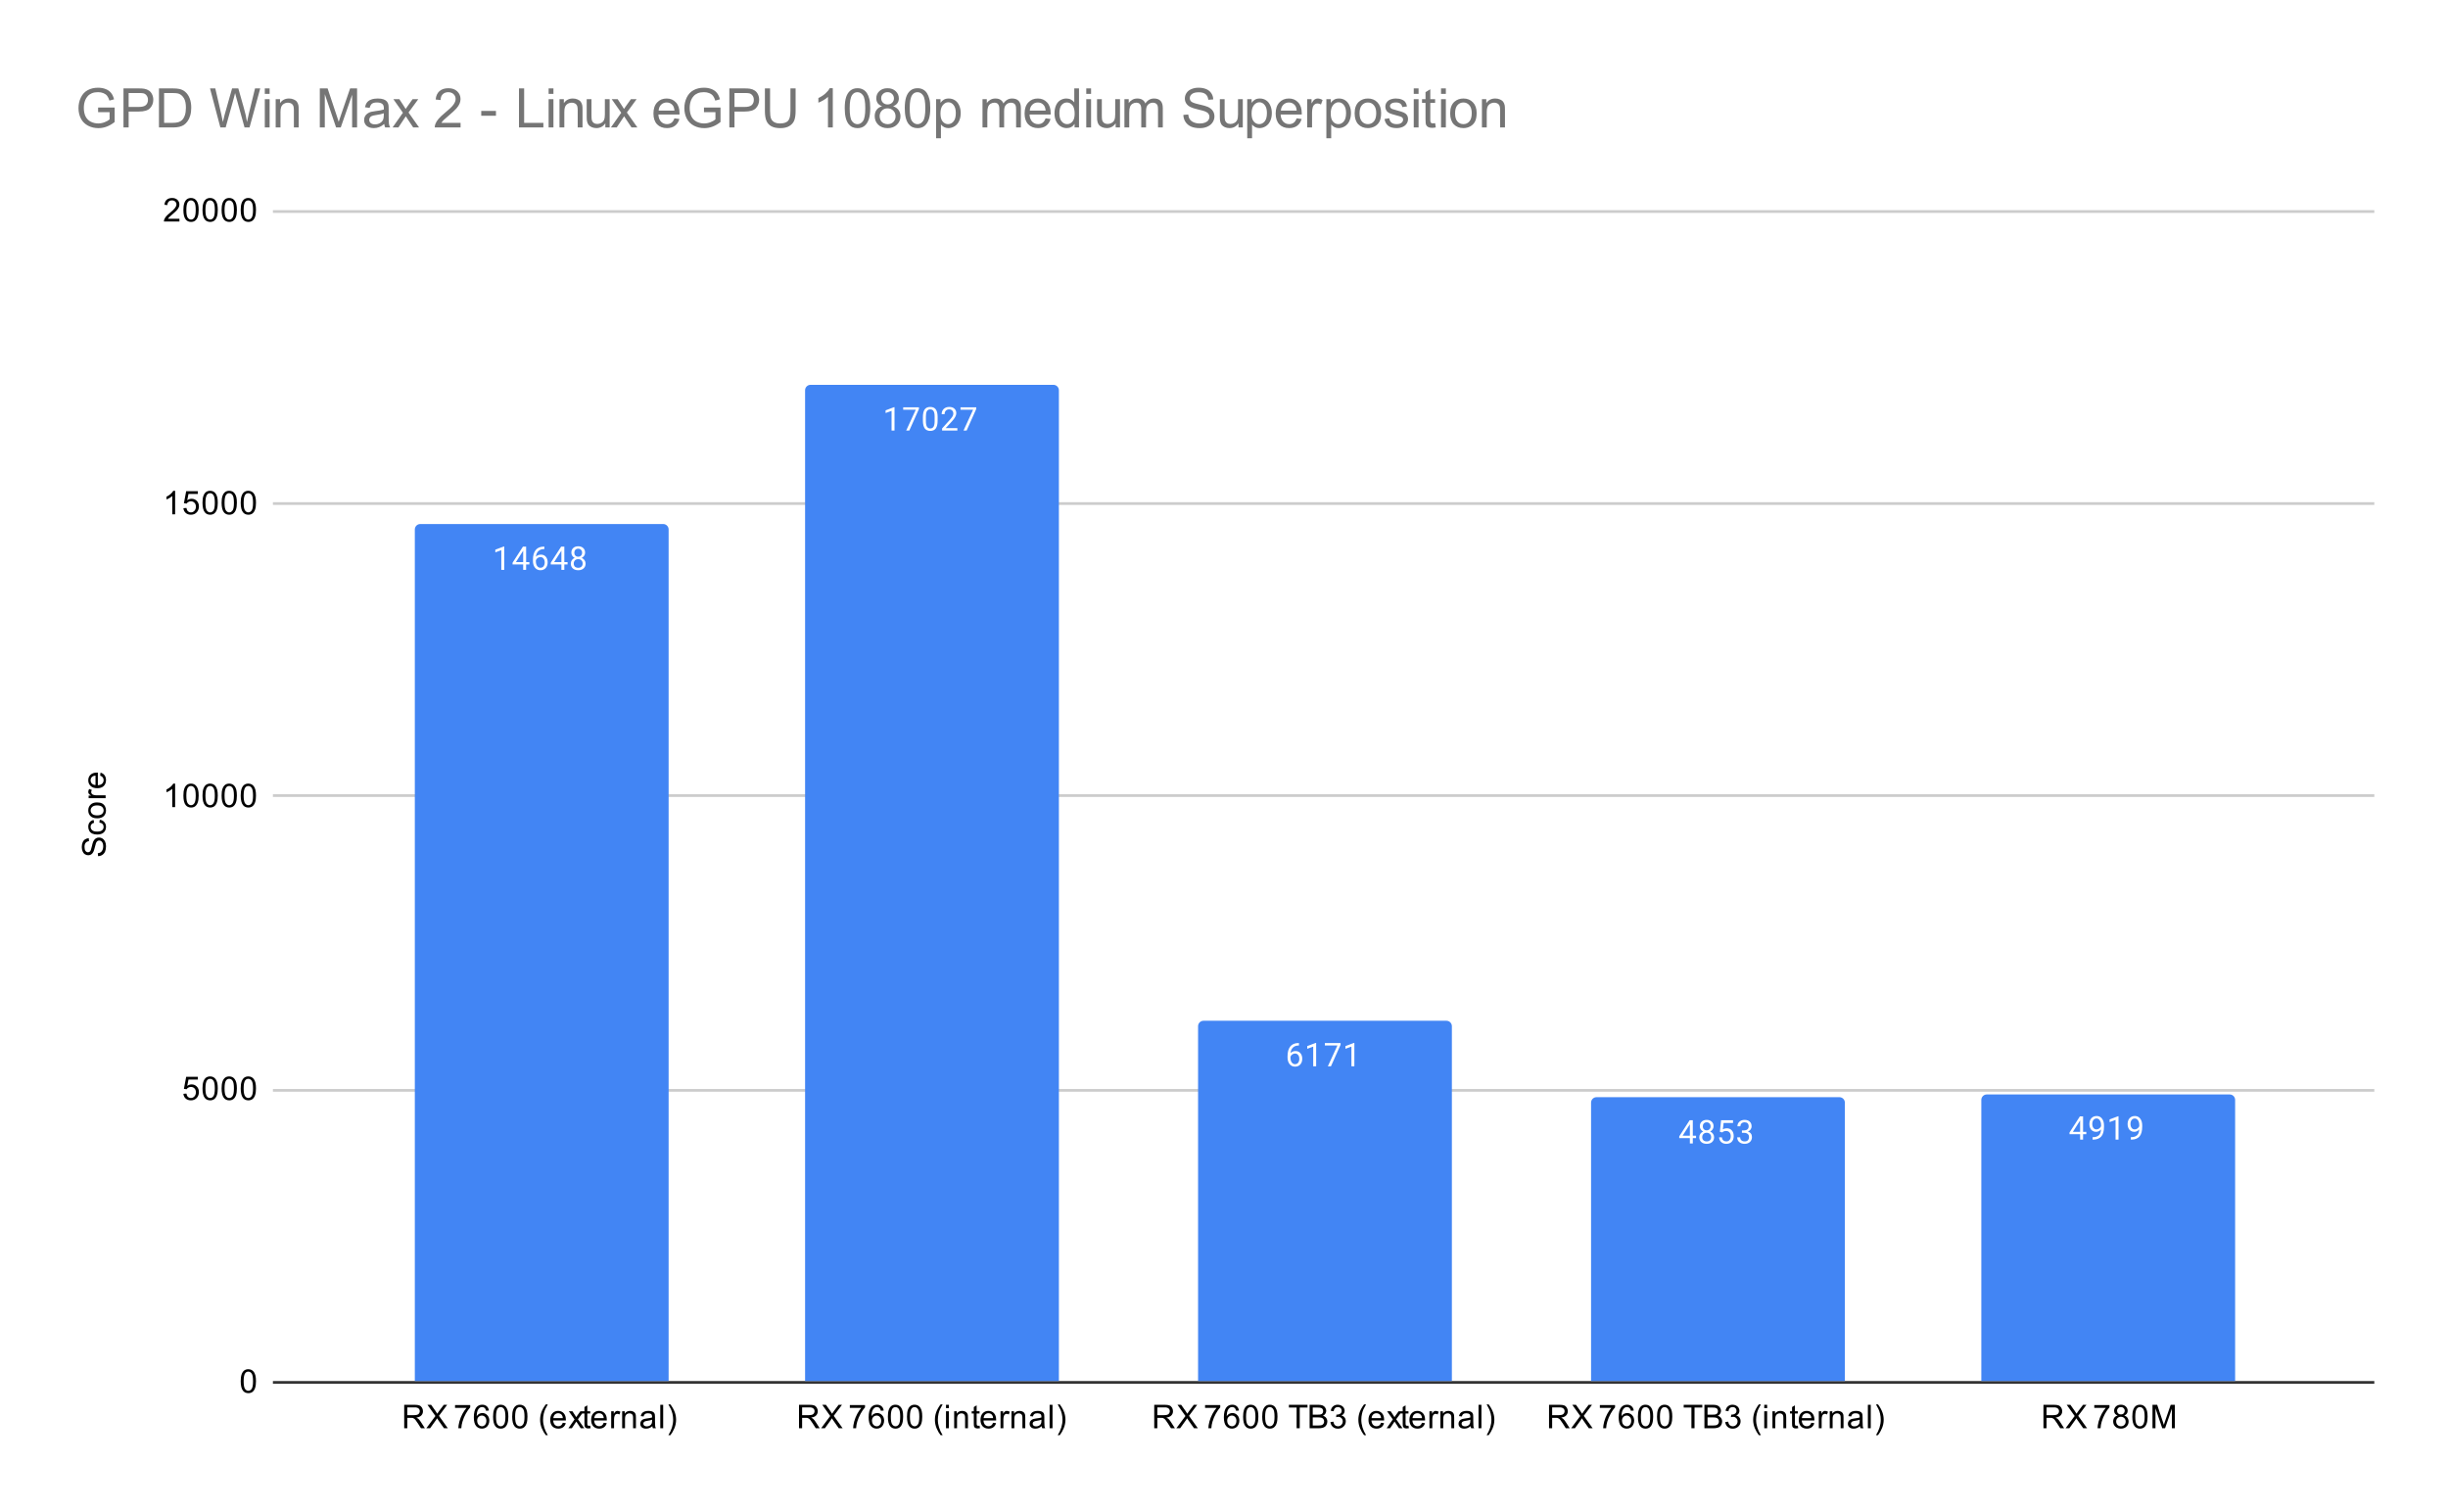 <svg version="1.1" viewBox="0.0 0.0 897.0 554.0" fill="none" stroke="none" stroke-linecap="square" stroke-miterlimit="10" width="897" height="554" xmlns:xlink="http://www.w3.org/1999/xlink" xmlns="http://www.w3.org/2000/svg"><path fill="#ffffff" d="M0 0L897.0 0L897.0 554.0L0 554.0L0 0Z" fill-rule="nonzero"/><path stroke="#333333" stroke-width="1.0" stroke-linecap="butt" d="M100.5 506.5L869.5 506.5" fill-rule="nonzero"/><path stroke="#cccccc" stroke-width="1.0" stroke-linecap="butt" d="M100.5 399.5L869.5 399.5" fill-rule="nonzero"/><path stroke="#cccccc" stroke-width="1.0" stroke-linecap="butt" d="M100.5 291.5L869.5 291.5" fill-rule="nonzero"/><path stroke="#cccccc" stroke-width="1.0" stroke-linecap="butt" d="M100.5 184.5L869.5 184.5" fill-rule="nonzero"/><path stroke="#cccccc" stroke-width="1.0" stroke-linecap="butt" d="M100.5 77.5L869.5 77.5" fill-rule="nonzero"/><clipPath id="id_0"><path d="M100.7 77.167L869.3 77.167L869.3 506.3L100.7 506.3L100.7 77.167Z" clip-rule="nonzero"/></clipPath><path stroke="#000000" stroke-width="2.0" stroke-linecap="butt" stroke-opacity="0.0" clip-path="url(#id_0)" d="M245.0 506.0L152.0 506.0L152.0 194.0C152.0 192.895 152.895 192.0 154.0 192.0L243.0 192.0C244.105 192.0 245.0 192.895 245.0 194.0Z" fill-rule="nonzero"/><path fill="#4285f4" clip-path="url(#id_0)" d="M245.0 506.0L152.0 506.0L152.0 194.0C152.0 192.895 152.895 192.0 154.0 192.0L243.0 192.0C244.105 192.0 245.0 192.895 245.0 194.0Z" fill-rule="nonzero"/><path stroke="#000000" stroke-width="2.0" stroke-linecap="butt" stroke-opacity="0.0" clip-path="url(#id_0)" d="M388.0 506.0L295.0 506.0L295.0 143.0C295.0 141.895 295.895 141.0 297.0 141.0L386.0 141.0C387.105 141.0 388.0 141.895 388.0 143.0Z" fill-rule="nonzero"/><path fill="#4285f4" clip-path="url(#id_0)" d="M388.0 506.0L295.0 506.0L295.0 143.0C295.0 141.895 295.895 141.0 297.0 141.0L386.0 141.0C387.105 141.0 388.0 141.895 388.0 143.0Z" fill-rule="nonzero"/><path stroke="#000000" stroke-width="2.0" stroke-linecap="butt" stroke-opacity="0.0" clip-path="url(#id_0)" d="M532.0 506.0L439.0 506.0L439.0 376.0C439.0 374.895 439.895 374.0 441.0 374.0L530.0 374.0C531.105 374.0 532.0 374.895 532.0 376.0Z" fill-rule="nonzero"/><path fill="#4285f4" clip-path="url(#id_0)" d="M532.0 506.0L439.0 506.0L439.0 376.0C439.0 374.895 439.895 374.0 441.0 374.0L530.0 374.0C531.105 374.0 532.0 374.895 532.0 376.0Z" fill-rule="nonzero"/><path stroke="#000000" stroke-width="2.0" stroke-linecap="butt" stroke-opacity="0.0" clip-path="url(#id_0)" d="M676.0 506.0L583.0 506.0L583.0 404.0C583.0 402.895 583.895 402.0 585.0 402.0L674.0 402.0C675.105 402.0 676.0 402.895 676.0 404.0Z" fill-rule="nonzero"/><path fill="#4285f4" clip-path="url(#id_0)" d="M676.0 506.0L583.0 506.0L583.0 404.0C583.0 402.895 583.895 402.0 585.0 402.0L674.0 402.0C675.105 402.0 676.0 402.895 676.0 404.0Z" fill-rule="nonzero"/><path stroke="#000000" stroke-width="2.0" stroke-linecap="butt" stroke-opacity="0.0" clip-path="url(#id_0)" d="M819.0 506.0L726.0 506.0L726.0 403.0C726.0 401.895 726.895 401.0 728.0 401.0L817.0 401.0C818.105 401.0 819.0 401.895 819.0 403.0Z" fill-rule="nonzero"/><path fill="#4285f4" clip-path="url(#id_0)" d="M819.0 506.0L726.0 506.0L726.0 403.0C726.0 401.895 726.895 401.0 728.0 401.0L817.0 401.0C818.105 401.0 819.0 401.895 819.0 403.0Z" fill-rule="nonzero"/><path stroke="#4285f4" stroke-width="3.0" stroke-linejoin="round" stroke-linecap="round" d="M184.766 208.803L183.688 208.803L183.688 201.584L181.5 202.381L181.5 201.397L184.609 200.225L184.766 200.225L184.766 208.803ZM192.781 205.943L193.969 205.943L193.969 206.818L192.781 206.818L192.781 208.803L191.703 208.803L191.703 206.818L187.812 206.818L187.812 206.178L191.625 200.272L192.781 200.272L192.781 205.943ZM189.047 205.943L191.703 205.943L191.703 201.756L191.562 201.99L189.047 205.943ZM199.469 200.272L199.469 201.178L199.266 201.178Q198.0 201.209 197.25 201.943Q196.5 202.662 196.375 203.975Q197.062 203.209 198.219 203.209Q199.328 203.209 200.0 203.99Q200.672 204.772 200.672 206.022Q200.672 207.334 199.953 208.131Q199.234 208.928 198.016 208.928Q196.797 208.928 196.031 207.99Q195.281 207.037 195.281 205.553L195.281 205.147Q195.281 202.787 196.281 201.537Q197.281 200.287 199.266 200.272L199.469 200.272ZM198.047 204.115Q197.484 204.115 197.016 204.443Q196.547 204.772 196.359 205.287L196.359 205.678Q196.359 206.74 196.828 207.381Q197.312 208.022 198.016 208.022Q198.75 208.022 199.172 207.49Q199.594 206.943 199.594 206.068Q199.594 205.193 199.172 204.662Q198.75 204.115 198.047 204.115ZM206.781 205.943L207.969 205.943L207.969 206.818L206.781 206.818L206.781 208.803L205.703 208.803L205.703 206.818L201.812 206.818L201.812 206.178L205.625 200.272L206.781 200.272L206.781 205.943ZM203.047 205.943L205.703 205.943L205.703 201.756L205.562 201.99L203.047 205.943ZM214.391 202.49Q214.391 203.131 214.047 203.631Q213.703 204.131 213.141 204.412Q213.797 204.693 214.188 205.256Q214.578 205.803 214.578 206.506Q214.578 207.6 213.828 208.272Q213.094 208.928 211.875 208.928Q210.641 208.928 209.891 208.272Q209.156 207.6 209.156 206.506Q209.156 205.803 209.531 205.256Q209.906 204.693 210.578 204.412Q210.016 204.131 209.688 203.631Q209.359 203.131 209.359 202.49Q209.359 201.412 210.047 200.787Q210.734 200.147 211.875 200.147Q213.0 200.147 213.688 200.787Q214.391 201.412 214.391 202.49ZM213.5 206.475Q213.5 205.756 213.047 205.318Q212.594 204.865 211.859 204.865Q211.125 204.865 210.672 205.318Q210.234 205.756 210.234 206.49Q210.234 207.209 210.672 207.631Q211.109 208.037 211.875 208.037Q212.625 208.037 213.062 207.615Q213.5 207.193 213.5 206.475ZM211.875 201.037Q211.234 201.037 210.828 201.443Q210.438 201.834 210.438 202.522Q210.438 203.162 210.828 203.568Q211.219 203.975 211.859 203.975Q212.516 203.975 212.906 203.568Q213.297 203.162 213.297 202.522Q213.297 201.865 212.891 201.459Q212.484 201.037 211.875 201.037Z" fill-rule="nonzero"/><path fill="#ffffff" d="M184.766 208.803L183.688 208.803L183.688 201.584L181.5 202.381L181.5 201.397L184.609 200.225L184.766 200.225L184.766 208.803ZM192.781 205.943L193.969 205.943L193.969 206.818L192.781 206.818L192.781 208.803L191.703 208.803L191.703 206.818L187.812 206.818L187.812 206.178L191.625 200.272L192.781 200.272L192.781 205.943ZM189.047 205.943L191.703 205.943L191.703 201.756L191.562 201.99L189.047 205.943ZM199.469 200.272L199.469 201.178L199.266 201.178Q198.0 201.209 197.25 201.943Q196.5 202.662 196.375 203.975Q197.062 203.209 198.219 203.209Q199.328 203.209 200.0 203.99Q200.672 204.772 200.672 206.022Q200.672 207.334 199.953 208.131Q199.234 208.928 198.016 208.928Q196.797 208.928 196.031 207.99Q195.281 207.037 195.281 205.553L195.281 205.147Q195.281 202.787 196.281 201.537Q197.281 200.287 199.266 200.272L199.469 200.272ZM198.047 204.115Q197.484 204.115 197.016 204.443Q196.547 204.772 196.359 205.287L196.359 205.678Q196.359 206.74 196.828 207.381Q197.312 208.022 198.016 208.022Q198.75 208.022 199.172 207.49Q199.594 206.943 199.594 206.068Q199.594 205.193 199.172 204.662Q198.75 204.115 198.047 204.115ZM206.781 205.943L207.969 205.943L207.969 206.818L206.781 206.818L206.781 208.803L205.703 208.803L205.703 206.818L201.812 206.818L201.812 206.178L205.625 200.272L206.781 200.272L206.781 205.943ZM203.047 205.943L205.703 205.943L205.703 201.756L205.562 201.99L203.047 205.943ZM214.391 202.49Q214.391 203.131 214.047 203.631Q213.703 204.131 213.141 204.412Q213.797 204.693 214.188 205.256Q214.578 205.803 214.578 206.506Q214.578 207.6 213.828 208.272Q213.094 208.928 211.875 208.928Q210.641 208.928 209.891 208.272Q209.156 207.6 209.156 206.506Q209.156 205.803 209.531 205.256Q209.906 204.693 210.578 204.412Q210.016 204.131 209.688 203.631Q209.359 203.131 209.359 202.49Q209.359 201.412 210.047 200.787Q210.734 200.147 211.875 200.147Q213.0 200.147 213.688 200.787Q214.391 201.412 214.391 202.49ZM213.5 206.475Q213.5 205.756 213.047 205.318Q212.594 204.865 211.859 204.865Q211.125 204.865 210.672 205.318Q210.234 205.756 210.234 206.49Q210.234 207.209 210.672 207.631Q211.109 208.037 211.875 208.037Q212.625 208.037 213.062 207.615Q213.5 207.193 213.5 206.475ZM211.875 201.037Q211.234 201.037 210.828 201.443Q210.438 201.834 210.438 202.522Q210.438 203.162 210.828 203.568Q211.219 203.975 211.859 203.975Q212.516 203.975 212.906 203.568Q213.297 203.162 213.297 202.522Q213.297 201.865 212.891 201.459Q212.484 201.037 211.875 201.037Z" fill-rule="nonzero"/><path stroke="#4285f4" stroke-width="3.0" stroke-linejoin="round" stroke-linecap="round" d="M327.766 157.757L326.688 157.757L326.688 150.539L324.5 151.335L324.5 150.351L327.609 149.179L327.766 149.179L327.766 157.757ZM336.719 149.835L333.188 157.757L332.047 157.757L335.562 150.117L330.953 150.117L330.953 149.226L336.719 149.226L336.719 149.835ZM343.562 154.117Q343.562 156.023 342.906 156.96Q342.266 157.882 340.875 157.882Q339.516 157.882 338.859 156.976Q338.203 156.07 338.172 154.257L338.172 152.82Q338.172 150.929 338.812 150.023Q339.469 149.101 340.859 149.101Q342.234 149.101 342.891 149.992Q343.547 150.867 343.562 152.71L343.562 154.117ZM342.469 152.632Q342.469 151.257 342.078 150.632Q341.703 149.992 340.859 149.992Q340.031 149.992 339.641 150.632Q339.266 151.257 339.266 152.554L339.266 154.289Q339.266 155.664 339.656 156.335Q340.062 156.992 340.875 156.992Q341.672 156.992 342.062 156.367Q342.453 155.742 342.469 154.414L342.469 152.632ZM350.797 157.757L345.203 157.757L345.203 156.976L348.156 153.695Q348.812 152.945 349.062 152.492Q349.312 152.023 349.312 151.523Q349.312 150.851 348.906 150.429Q348.516 149.992 347.828 149.992Q347.031 149.992 346.578 150.46Q346.125 150.914 346.125 151.742L345.047 151.742Q345.047 150.554 345.797 149.835Q346.562 149.101 347.828 149.101Q349.031 149.101 349.719 149.726Q350.406 150.351 350.406 151.398Q350.406 152.648 348.797 154.398L346.516 156.867L350.797 156.867L350.797 157.757ZM357.719 149.835L354.188 157.757L353.047 157.757L356.562 150.117L351.953 150.117L351.953 149.226L357.719 149.226L357.719 149.835Z" fill-rule="nonzero"/><path fill="#ffffff" d="M327.766 157.757L326.688 157.757L326.688 150.539L324.5 151.335L324.5 150.351L327.609 149.179L327.766 149.179L327.766 157.757ZM336.719 149.835L333.188 157.757L332.047 157.757L335.562 150.117L330.953 150.117L330.953 149.226L336.719 149.226L336.719 149.835ZM343.562 154.117Q343.562 156.023 342.906 156.96Q342.266 157.882 340.875 157.882Q339.516 157.882 338.859 156.976Q338.203 156.07 338.172 154.257L338.172 152.82Q338.172 150.929 338.812 150.023Q339.469 149.101 340.859 149.101Q342.234 149.101 342.891 149.992Q343.547 150.867 343.562 152.71L343.562 154.117ZM342.469 152.632Q342.469 151.257 342.078 150.632Q341.703 149.992 340.859 149.992Q340.031 149.992 339.641 150.632Q339.266 151.257 339.266 152.554L339.266 154.289Q339.266 155.664 339.656 156.335Q340.062 156.992 340.875 156.992Q341.672 156.992 342.062 156.367Q342.453 155.742 342.469 154.414L342.469 152.632ZM350.797 157.757L345.203 157.757L345.203 156.976L348.156 153.695Q348.812 152.945 349.062 152.492Q349.312 152.023 349.312 151.523Q349.312 150.851 348.906 150.429Q348.516 149.992 347.828 149.992Q347.031 149.992 346.578 150.46Q346.125 150.914 346.125 151.742L345.047 151.742Q345.047 150.554 345.797 149.835Q346.562 149.101 347.828 149.101Q349.031 149.101 349.719 149.726Q350.406 150.351 350.406 151.398Q350.406 152.648 348.797 154.398L346.516 156.867L350.797 156.867L350.797 157.757ZM357.719 149.835L354.188 157.757L353.047 157.757L356.562 150.117L351.953 150.117L351.953 149.226L357.719 149.226L357.719 149.835Z" fill-rule="nonzero"/><path stroke="#4285f4" stroke-width="3.0" stroke-linejoin="round" stroke-linecap="round" d="M475.969 382.16L475.969 383.066L475.766 383.066Q474.5 383.097 473.75 383.832Q473.0 384.55 472.875 385.863Q473.562 385.097 474.719 385.097Q475.828 385.097 476.5 385.878Q477.172 386.66 477.172 387.91Q477.172 389.222 476.453 390.019Q475.734 390.816 474.516 390.816Q473.297 390.816 472.531 389.878Q471.781 388.925 471.781 387.441L471.781 387.035Q471.781 384.675 472.781 383.425Q473.781 382.175 475.766 382.16L475.969 382.16ZM474.547 386.003Q473.984 386.003 473.516 386.332Q473.047 386.66 472.859 387.175L472.859 387.566Q472.859 388.628 473.328 389.269Q473.812 389.91 474.516 389.91Q475.25 389.91 475.672 389.378Q476.094 388.832 476.094 387.957Q476.094 387.082 475.672 386.55Q475.25 386.003 474.547 386.003ZM482.266 390.691L481.188 390.691L481.188 383.472L479.0 384.269L479.0 383.285L482.109 382.113L482.266 382.113L482.266 390.691ZM491.219 382.769L487.688 390.691L486.547 390.691L490.062 383.05L485.453 383.05L485.453 382.16L491.219 382.16L491.219 382.769ZM496.266 390.691L495.188 390.691L495.188 383.472L493.0 384.269L493.0 383.285L496.109 382.113L496.266 382.113L496.266 390.691Z" fill-rule="nonzero"/><path fill="#ffffff" d="M475.969 382.16L475.969 383.066L475.766 383.066Q474.5 383.097 473.75 383.832Q473.0 384.55 472.875 385.863Q473.562 385.097 474.719 385.097Q475.828 385.097 476.5 385.878Q477.172 386.66 477.172 387.91Q477.172 389.222 476.453 390.019Q475.734 390.816 474.516 390.816Q473.297 390.816 472.531 389.878Q471.781 388.925 471.781 387.441L471.781 387.035Q471.781 384.675 472.781 383.425Q473.781 382.175 475.766 382.16L475.969 382.16ZM474.547 386.003Q473.984 386.003 473.516 386.332Q473.047 386.66 472.859 387.175L472.859 387.566Q472.859 388.628 473.328 389.269Q473.812 389.91 474.516 389.91Q475.25 389.91 475.672 389.378Q476.094 388.832 476.094 387.957Q476.094 387.082 475.672 386.55Q475.25 386.003 474.547 386.003ZM482.266 390.691L481.188 390.691L481.188 383.472L479.0 384.269L479.0 383.285L482.109 382.113L482.266 382.113L482.266 390.691ZM491.219 382.769L487.688 390.691L486.547 390.691L490.062 383.05L485.453 383.05L485.453 382.16L491.219 382.16L491.219 382.769ZM496.266 390.691L495.188 390.691L495.188 383.472L493.0 384.269L493.0 383.285L496.109 382.113L496.266 382.113L496.266 390.691Z" fill-rule="nonzero"/><path stroke="#4285f4" stroke-width="3.0" stroke-linejoin="round" stroke-linecap="round" d="M620.281 416.111L621.469 416.111L621.469 416.986L620.281 416.986L620.281 418.971L619.203 418.971L619.203 416.986L615.312 416.986L615.312 416.346L619.125 410.44L620.281 410.44L620.281 416.111ZM616.547 416.111L619.203 416.111L619.203 411.924L619.062 412.158L616.547 416.111ZM627.891 412.658Q627.891 413.299 627.547 413.799Q627.203 414.299 626.641 414.58Q627.297 414.861 627.688 415.424Q628.078 415.971 628.078 416.674Q628.078 417.768 627.328 418.44Q626.594 419.096 625.375 419.096Q624.141 419.096 623.391 418.44Q622.656 417.768 622.656 416.674Q622.656 415.971 623.031 415.424Q623.406 414.861 624.078 414.58Q623.516 414.299 623.188 413.799Q622.859 413.299 622.859 412.658Q622.859 411.58 623.547 410.955Q624.234 410.315 625.375 410.315Q626.5 410.315 627.188 410.955Q627.891 411.58 627.891 412.658ZM627.0 416.643Q627.0 415.924 626.547 415.486Q626.094 415.033 625.359 415.033Q624.625 415.033 624.172 415.486Q623.734 415.924 623.734 416.658Q623.734 417.377 624.172 417.799Q624.609 418.205 625.375 418.205Q626.125 418.205 626.562 417.783Q627.0 417.361 627.0 416.643ZM625.375 411.205Q624.734 411.205 624.328 411.611Q623.938 412.002 623.938 412.69Q623.938 413.33 624.328 413.736Q624.719 414.143 625.359 414.143Q626.016 414.143 626.406 413.736Q626.797 413.33 626.797 412.69Q626.797 412.033 626.391 411.627Q625.984 411.205 625.375 411.205ZM630.203 414.69L630.641 410.44L635.016 410.44L635.016 411.44L631.562 411.44L631.297 413.768Q631.938 413.393 632.734 413.393Q633.891 413.393 634.578 414.174Q635.266 414.94 635.266 416.252Q635.266 417.565 634.547 418.33Q633.844 419.096 632.562 419.096Q631.438 419.096 630.719 418.471Q630.0 417.83 629.906 416.721L630.922 416.721Q631.031 417.455 631.453 417.83Q631.875 418.205 632.562 418.205Q633.312 418.205 633.75 417.69Q634.188 417.174 634.188 416.268Q634.188 415.408 633.719 414.893Q633.25 414.377 632.469 414.377Q631.766 414.377 631.359 414.674L631.078 414.908L630.203 414.69ZM638.281 414.174L639.094 414.174Q639.875 414.158 640.312 413.768Q640.75 413.377 640.75 412.705Q640.75 411.205 639.25 411.205Q638.547 411.205 638.125 411.611Q637.719 412.018 637.719 412.674L636.625 412.674Q636.625 411.658 637.359 410.986Q638.109 410.315 639.25 410.315Q640.453 410.315 641.141 410.955Q641.828 411.596 641.828 412.736Q641.828 413.299 641.469 413.815Q641.109 414.33 640.484 414.596Q641.188 414.815 641.562 415.33Q641.953 415.846 641.953 416.596Q641.953 417.736 641.203 418.424Q640.453 419.096 639.25 419.096Q638.062 419.096 637.297 418.44Q636.547 417.783 636.547 416.721L637.641 416.721Q637.641 417.393 638.078 417.799Q638.516 418.205 639.266 418.205Q640.047 418.205 640.453 417.799Q640.875 417.377 640.875 416.611Q640.875 415.877 640.422 415.486Q639.969 415.08 639.094 415.065L638.281 415.065L638.281 414.174Z" fill-rule="nonzero"/><path fill="#ffffff" d="M620.281 416.111L621.469 416.111L621.469 416.986L620.281 416.986L620.281 418.971L619.203 418.971L619.203 416.986L615.312 416.986L615.312 416.346L619.125 410.44L620.281 410.44L620.281 416.111ZM616.547 416.111L619.203 416.111L619.203 411.924L619.062 412.158L616.547 416.111ZM627.891 412.658Q627.891 413.299 627.547 413.799Q627.203 414.299 626.641 414.58Q627.297 414.861 627.688 415.424Q628.078 415.971 628.078 416.674Q628.078 417.768 627.328 418.44Q626.594 419.096 625.375 419.096Q624.141 419.096 623.391 418.44Q622.656 417.768 622.656 416.674Q622.656 415.971 623.031 415.424Q623.406 414.861 624.078 414.58Q623.516 414.299 623.188 413.799Q622.859 413.299 622.859 412.658Q622.859 411.58 623.547 410.955Q624.234 410.315 625.375 410.315Q626.5 410.315 627.188 410.955Q627.891 411.58 627.891 412.658ZM627.0 416.643Q627.0 415.924 626.547 415.486Q626.094 415.033 625.359 415.033Q624.625 415.033 624.172 415.486Q623.734 415.924 623.734 416.658Q623.734 417.377 624.172 417.799Q624.609 418.205 625.375 418.205Q626.125 418.205 626.562 417.783Q627.0 417.361 627.0 416.643ZM625.375 411.205Q624.734 411.205 624.328 411.611Q623.938 412.002 623.938 412.69Q623.938 413.33 624.328 413.736Q624.719 414.143 625.359 414.143Q626.016 414.143 626.406 413.736Q626.797 413.33 626.797 412.69Q626.797 412.033 626.391 411.627Q625.984 411.205 625.375 411.205ZM630.203 414.69L630.641 410.44L635.016 410.44L635.016 411.44L631.562 411.44L631.297 413.768Q631.938 413.393 632.734 413.393Q633.891 413.393 634.578 414.174Q635.266 414.94 635.266 416.252Q635.266 417.565 634.547 418.33Q633.844 419.096 632.562 419.096Q631.438 419.096 630.719 418.471Q630.0 417.83 629.906 416.721L630.922 416.721Q631.031 417.455 631.453 417.83Q631.875 418.205 632.562 418.205Q633.312 418.205 633.75 417.69Q634.188 417.174 634.188 416.268Q634.188 415.408 633.719 414.893Q633.25 414.377 632.469 414.377Q631.766 414.377 631.359 414.674L631.078 414.908L630.203 414.69ZM638.281 414.174L639.094 414.174Q639.875 414.158 640.312 413.768Q640.75 413.377 640.75 412.705Q640.75 411.205 639.25 411.205Q638.547 411.205 638.125 411.611Q637.719 412.018 637.719 412.674L636.625 412.674Q636.625 411.658 637.359 410.986Q638.109 410.315 639.25 410.315Q640.453 410.315 641.141 410.955Q641.828 411.596 641.828 412.736Q641.828 413.299 641.469 413.815Q641.109 414.33 640.484 414.596Q641.188 414.815 641.562 415.33Q641.953 415.846 641.953 416.596Q641.953 417.736 641.203 418.424Q640.453 419.096 639.25 419.096Q638.062 419.096 637.297 418.44Q636.547 417.783 636.547 416.721L637.641 416.721Q637.641 417.393 638.078 417.799Q638.516 418.205 639.266 418.205Q640.047 418.205 640.453 417.799Q640.875 417.377 640.875 416.611Q640.875 415.877 640.422 415.486Q639.969 415.08 639.094 415.065L638.281 415.065L638.281 414.174Z" fill-rule="nonzero"/><path stroke="#4285f4" stroke-width="3.0" stroke-linejoin="round" stroke-linecap="round" d="M763.281 414.695L764.469 414.695L764.469 415.57L763.281 415.57L763.281 417.555L762.203 417.555L762.203 415.57L758.312 415.57L758.312 414.93L762.125 409.023L763.281 409.023L763.281 414.695ZM759.547 414.695L762.203 414.695L762.203 410.508L762.062 410.742L759.547 414.695ZM769.859 413.805Q769.531 414.211 769.047 414.461Q768.578 414.695 768.016 414.695Q767.281 414.695 766.734 414.336Q766.188 413.977 765.891 413.32Q765.594 412.648 765.594 411.852Q765.594 411.008 765.906 410.32Q766.234 409.633 766.828 409.273Q767.438 408.898 768.234 408.898Q769.5 408.898 770.219 409.852Q770.953 410.805 770.953 412.43L770.953 412.742Q770.953 415.242 769.969 416.383Q768.984 417.523 767.0 417.555L766.781 417.555L766.781 416.648L767.016 416.648Q768.359 416.617 769.078 415.945Q769.797 415.273 769.859 413.805ZM768.188 413.805Q768.734 413.805 769.188 413.477Q769.656 413.133 769.875 412.648L769.875 412.211Q769.875 411.148 769.406 410.477Q768.938 409.805 768.234 409.805Q767.516 409.805 767.078 410.352Q766.656 410.898 766.656 411.805Q766.656 412.68 767.062 413.242Q767.484 413.805 768.188 413.805ZM776.266 417.555L775.188 417.555L775.188 410.336L773.0 411.133L773.0 410.148L776.109 408.977L776.266 408.977L776.266 417.555ZM783.859 413.805Q783.531 414.211 783.047 414.461Q782.578 414.695 782.016 414.695Q781.281 414.695 780.734 414.336Q780.188 413.977 779.891 413.32Q779.594 412.648 779.594 411.852Q779.594 411.008 779.906 410.32Q780.234 409.633 780.828 409.273Q781.438 408.898 782.234 408.898Q783.5 408.898 784.219 409.852Q784.953 410.805 784.953 412.43L784.953 412.742Q784.953 415.242 783.969 416.383Q782.984 417.523 781.0 417.555L780.781 417.555L780.781 416.648L781.016 416.648Q782.359 416.617 783.078 415.945Q783.797 415.273 783.859 413.805ZM782.188 413.805Q782.734 413.805 783.188 413.477Q783.656 413.133 783.875 412.648L783.875 412.211Q783.875 411.148 783.406 410.477Q782.938 409.805 782.234 409.805Q781.516 409.805 781.078 410.352Q780.656 410.898 780.656 411.805Q780.656 412.68 781.062 413.242Q781.484 413.805 782.188 413.805Z" fill-rule="nonzero"/><path fill="#ffffff" d="M763.281 414.695L764.469 414.695L764.469 415.57L763.281 415.57L763.281 417.555L762.203 417.555L762.203 415.57L758.312 415.57L758.312 414.93L762.125 409.023L763.281 409.023L763.281 414.695ZM759.547 414.695L762.203 414.695L762.203 410.508L762.062 410.742L759.547 414.695ZM769.859 413.805Q769.531 414.211 769.047 414.461Q768.578 414.695 768.016 414.695Q767.281 414.695 766.734 414.336Q766.188 413.977 765.891 413.32Q765.594 412.648 765.594 411.852Q765.594 411.008 765.906 410.32Q766.234 409.633 766.828 409.273Q767.438 408.898 768.234 408.898Q769.5 408.898 770.219 409.852Q770.953 410.805 770.953 412.43L770.953 412.742Q770.953 415.242 769.969 416.383Q768.984 417.523 767.0 417.555L766.781 417.555L766.781 416.648L767.016 416.648Q768.359 416.617 769.078 415.945Q769.797 415.273 769.859 413.805ZM768.188 413.805Q768.734 413.805 769.188 413.477Q769.656 413.133 769.875 412.648L769.875 412.211Q769.875 411.148 769.406 410.477Q768.938 409.805 768.234 409.805Q767.516 409.805 767.078 410.352Q766.656 410.898 766.656 411.805Q766.656 412.68 767.062 413.242Q767.484 413.805 768.188 413.805ZM776.266 417.555L775.188 417.555L775.188 410.336L773.0 411.133L773.0 410.148L776.109 408.977L776.266 408.977L776.266 417.555ZM783.859 413.805Q783.531 414.211 783.047 414.461Q782.578 414.695 782.016 414.695Q781.281 414.695 780.734 414.336Q780.188 413.977 779.891 413.32Q779.594 412.648 779.594 411.852Q779.594 411.008 779.906 410.32Q780.234 409.633 780.828 409.273Q781.438 408.898 782.234 408.898Q783.5 408.898 784.219 409.852Q784.953 410.805 784.953 412.43L784.953 412.742Q784.953 415.242 783.969 416.383Q782.984 417.523 781.0 417.555L780.781 417.555L780.781 416.648L781.016 416.648Q782.359 416.617 783.078 415.945Q783.797 415.273 783.859 413.805ZM782.188 413.805Q782.734 413.805 783.188 413.477Q783.656 413.133 783.875 412.648L783.875 412.211Q783.875 411.148 783.406 410.477Q782.938 409.805 782.234 409.805Q781.516 409.805 781.078 410.352Q780.656 410.898 780.656 411.805Q780.656 412.68 781.062 413.242Q781.484 413.805 782.188 413.805Z" fill-rule="nonzero"/><path fill="#000000" d="M35.934 313.686L35.841 312.624Q36.497 312.546 36.903 312.265Q37.309 311.983 37.575 311.405Q37.825 310.811 37.825 310.077Q37.825 309.436 37.637 308.936Q37.434 308.436 37.106 308.202Q36.762 307.952 36.372 307.952Q35.966 307.952 35.669 308.186Q35.356 308.421 35.153 308.952Q35.012 309.311 34.731 310.499Q34.45 311.671 34.2 312.14Q33.872 312.765 33.403 313.061Q32.919 313.358 32.325 313.358Q31.684 313.358 31.122 312.999Q30.544 312.624 30.262 311.921Q29.966 311.202 29.966 310.343Q29.966 309.39 30.278 308.655Q30.575 307.921 31.184 307.53Q31.778 307.14 32.528 307.108L32.606 308.202Q31.794 308.296 31.387 308.811Q30.966 309.311 30.966 310.296Q30.966 311.327 31.341 311.796Q31.716 312.265 32.247 312.265Q32.716 312.265 33.012 311.936Q33.309 311.608 33.622 310.233Q33.934 308.843 34.169 308.327Q34.528 307.577 35.059 307.218Q35.575 306.858 36.278 306.858Q36.966 306.858 37.575 307.249Q38.169 307.64 38.512 308.374Q38.841 309.108 38.841 310.03Q38.841 311.202 38.512 311.999Q38.169 312.78 37.481 313.233Q36.794 313.671 35.934 313.686ZM36.419 301.374L36.559 300.343Q37.622 300.515 38.231 301.218Q38.841 301.921 38.841 302.936Q38.841 304.218 38.012 304.999Q37.169 305.765 35.606 305.765Q34.606 305.765 33.856 305.436Q33.091 305.093 32.716 304.421Q32.341 303.733 32.341 302.921Q32.341 301.921 32.856 301.28Q33.356 300.624 34.309 300.436L34.466 301.468Q33.841 301.608 33.528 301.983Q33.2 302.358 33.2 302.89Q33.2 303.686 33.778 304.186Q34.341 304.686 35.575 304.686Q36.841 304.686 37.403 304.202Q37.966 303.718 37.966 302.952Q37.966 302.327 37.591 301.921Q37.216 301.499 36.419 301.374ZM35.591 299.827Q33.856 299.827 33.028 298.874Q32.341 298.077 32.341 296.921Q32.341 295.64 33.184 294.827Q34.012 293.999 35.497 293.999Q36.7 293.999 37.387 294.358Q38.075 294.718 38.466 295.421Q38.841 296.108 38.841 296.921Q38.841 298.218 38.012 299.03Q37.169 299.827 35.591 299.827ZM35.591 298.749Q36.778 298.749 37.372 298.233Q37.966 297.702 37.966 296.921Q37.966 296.124 37.372 295.608Q36.778 295.093 35.559 295.093Q34.403 295.093 33.809 295.624Q33.216 296.14 33.216 296.921Q33.216 297.702 33.809 298.233Q34.387 298.749 35.591 298.749ZM38.7 292.452L32.481 292.452L32.481 291.499L33.419 291.499Q32.762 291.14 32.559 290.843Q32.341 290.53 32.341 290.155Q32.341 289.624 32.669 289.077L33.653 289.436Q33.419 289.827 33.419 290.202Q33.419 290.561 33.637 290.843Q33.841 291.108 34.216 291.218Q34.778 291.405 35.434 291.405L38.7 291.405L38.7 292.452ZM36.7 284.186L36.825 283.093Q37.778 283.343 38.309 284.046Q38.841 284.749 38.841 285.827Q38.841 287.186 37.997 287.999Q37.153 288.796 35.637 288.796Q34.075 288.796 33.216 287.983Q32.341 287.171 32.341 285.89Q32.341 284.64 33.184 283.858Q34.028 283.061 35.575 283.061Q35.669 283.061 35.856 283.061L35.856 287.702Q36.887 287.64 37.434 287.124Q37.966 286.608 37.966 285.827Q37.966 285.249 37.669 284.843Q37.356 284.421 36.7 284.186ZM34.997 287.64L34.997 284.171Q34.2 284.233 33.809 284.561Q33.2 285.077 33.2 285.874Q33.2 286.608 33.684 287.108Q34.169 287.593 34.997 287.64Z" fill-rule="nonzero"/><path fill="#000000" d="M88.2 506.066Q88.2 504.534 88.513 503.613Q88.825 502.675 89.434 502.175Q90.059 501.675 90.997 501.675Q91.684 501.675 92.2 501.956Q92.731 502.238 93.075 502.769Q93.419 503.284 93.606 504.034Q93.794 504.784 93.794 506.066Q93.794 507.581 93.481 508.503Q93.184 509.425 92.559 509.941Q91.95 510.441 90.997 510.441Q89.763 510.441 89.044 509.55Q88.2 508.488 88.2 506.066ZM89.278 506.066Q89.278 508.175 89.778 508.878Q90.278 509.581 90.997 509.581Q91.731 509.581 92.216 508.878Q92.716 508.175 92.716 506.066Q92.716 503.941 92.216 503.253Q91.731 502.55 90.981 502.55Q90.263 502.55 89.825 503.159Q89.278 503.941 89.278 506.066Z" fill-rule="nonzero"/><path fill="#000000" d="M67.2 400.767L68.309 400.673Q68.434 401.485 68.872 401.892Q69.325 402.298 69.966 402.298Q70.716 402.298 71.247 401.72Q71.778 401.142 71.778 400.204Q71.778 399.298 71.263 398.782Q70.763 398.251 69.934 398.251Q69.434 398.251 69.013 398.485Q68.606 398.72 68.372 399.079L67.388 398.954L68.216 394.548L72.497 394.548L72.497 395.548L69.059 395.548L68.606 397.86Q69.372 397.314 70.216 397.314Q71.341 397.314 72.106 398.095Q72.888 398.876 72.888 400.11Q72.888 401.267 72.216 402.126Q71.388 403.157 69.966 403.157Q68.794 403.157 68.044 402.501Q67.309 401.845 67.2 400.767ZM74.2 398.782Q74.2 397.251 74.513 396.329Q74.825 395.392 75.434 394.892Q76.059 394.392 76.997 394.392Q77.684 394.392 78.2 394.673Q78.731 394.954 79.075 395.485Q79.419 396.001 79.606 396.751Q79.794 397.501 79.794 398.782Q79.794 400.298 79.481 401.22Q79.184 402.142 78.559 402.657Q77.95 403.157 76.997 403.157Q75.763 403.157 75.044 402.267Q74.2 401.204 74.2 398.782ZM75.278 398.782Q75.278 400.892 75.778 401.595Q76.278 402.298 76.997 402.298Q77.731 402.298 78.216 401.595Q78.716 400.892 78.716 398.782Q78.716 396.657 78.216 395.97Q77.731 395.267 76.981 395.267Q76.263 395.267 75.825 395.876Q75.278 396.657 75.278 398.782ZM81.2 398.782Q81.2 397.251 81.513 396.329Q81.825 395.392 82.434 394.892Q83.059 394.392 83.997 394.392Q84.684 394.392 85.2 394.673Q85.731 394.954 86.075 395.485Q86.419 396.001 86.606 396.751Q86.794 397.501 86.794 398.782Q86.794 400.298 86.481 401.22Q86.184 402.142 85.559 402.657Q84.95 403.157 83.997 403.157Q82.763 403.157 82.044 402.267Q81.2 401.204 81.2 398.782ZM82.278 398.782Q82.278 400.892 82.778 401.595Q83.278 402.298 83.997 402.298Q84.731 402.298 85.216 401.595Q85.716 400.892 85.716 398.782Q85.716 396.657 85.216 395.97Q84.731 395.267 83.981 395.267Q83.263 395.267 82.825 395.876Q82.278 396.657 82.278 398.782ZM88.2 398.782Q88.2 397.251 88.513 396.329Q88.825 395.392 89.434 394.892Q90.059 394.392 90.997 394.392Q91.684 394.392 92.2 394.673Q92.731 394.954 93.075 395.485Q93.419 396.001 93.606 396.751Q93.794 397.501 93.794 398.782Q93.794 400.298 93.481 401.22Q93.184 402.142 92.559 402.657Q91.95 403.157 90.997 403.157Q89.763 403.157 89.044 402.267Q88.2 401.204 88.2 398.782ZM89.278 398.782Q89.278 400.892 89.778 401.595Q90.278 402.298 90.997 402.298Q91.731 402.298 92.216 401.595Q92.716 400.892 92.716 398.782Q92.716 396.657 92.216 395.97Q91.731 395.267 90.981 395.267Q90.263 395.267 89.825 395.876Q89.278 396.657 89.278 398.782Z" fill-rule="nonzero"/><path fill="#000000" d="M64.169 295.733L63.122 295.733L63.122 289.015Q62.731 289.374 62.106 289.749Q61.497 290.108 61.013 290.28L61.013 289.265Q61.888 288.843 62.544 288.265Q63.216 287.671 63.497 287.108L64.169 287.108L64.169 295.733ZM67.2 291.499Q67.2 289.968 67.513 289.046Q67.825 288.108 68.434 287.608Q69.059 287.108 69.997 287.108Q70.684 287.108 71.2 287.39Q71.731 287.671 72.075 288.202Q72.419 288.718 72.606 289.468Q72.794 290.218 72.794 291.499Q72.794 293.015 72.481 293.936Q72.184 294.858 71.559 295.374Q70.95 295.874 69.997 295.874Q68.763 295.874 68.044 294.983Q67.2 293.921 67.2 291.499ZM68.278 291.499Q68.278 293.608 68.778 294.311Q69.278 295.015 69.997 295.015Q70.731 295.015 71.216 294.311Q71.716 293.608 71.716 291.499Q71.716 289.374 71.216 288.686Q70.731 287.983 69.981 287.983Q69.263 287.983 68.825 288.593Q68.278 289.374 68.278 291.499ZM74.2 291.499Q74.2 289.968 74.513 289.046Q74.825 288.108 75.434 287.608Q76.059 287.108 76.997 287.108Q77.684 287.108 78.2 287.39Q78.731 287.671 79.075 288.202Q79.419 288.718 79.606 289.468Q79.794 290.218 79.794 291.499Q79.794 293.015 79.481 293.936Q79.184 294.858 78.559 295.374Q77.95 295.874 76.997 295.874Q75.763 295.874 75.044 294.983Q74.2 293.921 74.2 291.499ZM75.278 291.499Q75.278 293.608 75.778 294.311Q76.278 295.015 76.997 295.015Q77.731 295.015 78.216 294.311Q78.716 293.608 78.716 291.499Q78.716 289.374 78.216 288.686Q77.731 287.983 76.981 287.983Q76.263 287.983 75.825 288.593Q75.278 289.374 75.278 291.499ZM81.2 291.499Q81.2 289.968 81.513 289.046Q81.825 288.108 82.434 287.608Q83.059 287.108 83.997 287.108Q84.684 287.108 85.2 287.39Q85.731 287.671 86.075 288.202Q86.419 288.718 86.606 289.468Q86.794 290.218 86.794 291.499Q86.794 293.015 86.481 293.936Q86.184 294.858 85.559 295.374Q84.95 295.874 83.997 295.874Q82.763 295.874 82.044 294.983Q81.2 293.921 81.2 291.499ZM82.278 291.499Q82.278 293.608 82.778 294.311Q83.278 295.015 83.997 295.015Q84.731 295.015 85.216 294.311Q85.716 293.608 85.716 291.499Q85.716 289.374 85.216 288.686Q84.731 287.983 83.981 287.983Q83.263 287.983 82.825 288.593Q82.278 289.374 82.278 291.499ZM88.2 291.499Q88.2 289.968 88.513 289.046Q88.825 288.108 89.434 287.608Q90.059 287.108 90.997 287.108Q91.684 287.108 92.2 287.39Q92.731 287.671 93.075 288.202Q93.419 288.718 93.606 289.468Q93.794 290.218 93.794 291.499Q93.794 293.015 93.481 293.936Q93.184 294.858 92.559 295.374Q91.95 295.874 90.997 295.874Q89.763 295.874 89.044 294.983Q88.2 293.921 88.2 291.499ZM89.278 291.499Q89.278 293.608 89.778 294.311Q90.278 295.015 90.997 295.015Q91.731 295.015 92.216 294.311Q92.716 293.608 92.716 291.499Q92.716 289.374 92.216 288.686Q91.731 287.983 90.981 287.983Q90.263 287.983 89.825 288.593Q89.278 289.374 89.278 291.499Z" fill-rule="nonzero"/><path fill="#000000" d="M64.169 188.45L63.122 188.45L63.122 181.731Q62.731 182.091 62.106 182.466Q61.497 182.825 61.013 182.997L61.013 181.981Q61.888 181.559 62.544 180.981Q63.216 180.387 63.497 179.825L64.169 179.825L64.169 188.45ZM67.2 186.2L68.309 186.106Q68.434 186.919 68.872 187.325Q69.325 187.731 69.966 187.731Q70.716 187.731 71.247 187.153Q71.778 186.575 71.778 185.637Q71.778 184.731 71.263 184.216Q70.763 183.684 69.934 183.684Q69.434 183.684 69.013 183.919Q68.606 184.153 68.372 184.512L67.388 184.387L68.216 179.981L72.497 179.981L72.497 180.981L69.059 180.981L68.606 183.294Q69.372 182.747 70.216 182.747Q71.341 182.747 72.106 183.528Q72.888 184.309 72.888 185.544Q72.888 186.7 72.216 187.559Q71.388 188.591 69.966 188.591Q68.794 188.591 68.044 187.934Q67.309 187.278 67.2 186.2ZM74.2 184.216Q74.2 182.684 74.513 181.762Q74.825 180.825 75.434 180.325Q76.059 179.825 76.997 179.825Q77.684 179.825 78.2 180.106Q78.731 180.387 79.075 180.919Q79.419 181.434 79.606 182.184Q79.794 182.934 79.794 184.216Q79.794 185.731 79.481 186.653Q79.184 187.575 78.559 188.091Q77.95 188.591 76.997 188.591Q75.763 188.591 75.044 187.7Q74.2 186.637 74.2 184.216ZM75.278 184.216Q75.278 186.325 75.778 187.028Q76.278 187.731 76.997 187.731Q77.731 187.731 78.216 187.028Q78.716 186.325 78.716 184.216Q78.716 182.091 78.216 181.403Q77.731 180.7 76.981 180.7Q76.263 180.7 75.825 181.309Q75.278 182.091 75.278 184.216ZM81.2 184.216Q81.2 182.684 81.513 181.762Q81.825 180.825 82.434 180.325Q83.059 179.825 83.997 179.825Q84.684 179.825 85.2 180.106Q85.731 180.387 86.075 180.919Q86.419 181.434 86.606 182.184Q86.794 182.934 86.794 184.216Q86.794 185.731 86.481 186.653Q86.184 187.575 85.559 188.091Q84.95 188.591 83.997 188.591Q82.763 188.591 82.044 187.7Q81.2 186.637 81.2 184.216ZM82.278 184.216Q82.278 186.325 82.778 187.028Q83.278 187.731 83.997 187.731Q84.731 187.731 85.216 187.028Q85.716 186.325 85.716 184.216Q85.716 182.091 85.216 181.403Q84.731 180.7 83.981 180.7Q83.263 180.7 82.825 181.309Q82.278 182.091 82.278 184.216ZM88.2 184.216Q88.2 182.684 88.513 181.762Q88.825 180.825 89.434 180.325Q90.059 179.825 90.997 179.825Q91.684 179.825 92.2 180.106Q92.731 180.387 93.075 180.919Q93.419 181.434 93.606 182.184Q93.794 182.934 93.794 184.216Q93.794 185.731 93.481 186.653Q93.184 187.575 92.559 188.091Q91.95 188.591 90.997 188.591Q89.763 188.591 89.044 187.7Q88.2 186.637 88.2 184.216ZM89.278 184.216Q89.278 186.325 89.778 187.028Q90.278 187.731 90.997 187.731Q91.731 187.731 92.216 187.028Q92.716 186.325 92.716 184.216Q92.716 182.091 92.216 181.403Q91.731 180.7 90.981 180.7Q90.263 180.7 89.825 181.309Q89.278 182.091 89.278 184.216Z" fill-rule="nonzero"/><path fill="#000000" d="M65.747 80.151L65.747 81.167L60.059 81.167Q60.059 80.792 60.184 80.432Q60.403 79.854 60.872 79.292Q61.356 78.729 62.263 77.995Q63.669 76.839 64.153 76.167Q64.653 75.495 64.653 74.901Q64.653 74.276 64.2 73.854Q63.747 73.417 63.028 73.417Q62.263 73.417 61.809 73.87Q61.356 74.323 61.341 75.135L60.263 75.026Q60.372 73.807 61.091 73.182Q61.825 72.542 63.059 72.542Q64.294 72.542 65.013 73.229Q65.731 73.917 65.731 74.932Q65.731 75.448 65.513 75.948Q65.309 76.432 64.809 76.995Q64.325 77.542 63.2 78.495Q62.247 79.292 61.966 79.589Q61.7 79.87 61.528 80.151L65.747 80.151ZM67.2 76.932Q67.2 75.401 67.513 74.479Q67.825 73.542 68.434 73.042Q69.059 72.542 69.997 72.542Q70.684 72.542 71.2 72.823Q71.731 73.104 72.075 73.635Q72.419 74.151 72.606 74.901Q72.794 75.651 72.794 76.932Q72.794 78.448 72.481 79.37Q72.184 80.292 71.559 80.807Q70.95 81.307 69.997 81.307Q68.763 81.307 68.044 80.417Q67.2 79.354 67.2 76.932ZM68.278 76.932Q68.278 79.042 68.778 79.745Q69.278 80.448 69.997 80.448Q70.731 80.448 71.216 79.745Q71.716 79.042 71.716 76.932Q71.716 74.807 71.216 74.12Q70.731 73.417 69.981 73.417Q69.263 73.417 68.825 74.026Q68.278 74.807 68.278 76.932ZM74.2 76.932Q74.2 75.401 74.513 74.479Q74.825 73.542 75.434 73.042Q76.059 72.542 76.997 72.542Q77.684 72.542 78.2 72.823Q78.731 73.104 79.075 73.635Q79.419 74.151 79.606 74.901Q79.794 75.651 79.794 76.932Q79.794 78.448 79.481 79.37Q79.184 80.292 78.559 80.807Q77.95 81.307 76.997 81.307Q75.763 81.307 75.044 80.417Q74.2 79.354 74.2 76.932ZM75.278 76.932Q75.278 79.042 75.778 79.745Q76.278 80.448 76.997 80.448Q77.731 80.448 78.216 79.745Q78.716 79.042 78.716 76.932Q78.716 74.807 78.216 74.12Q77.731 73.417 76.981 73.417Q76.263 73.417 75.825 74.026Q75.278 74.807 75.278 76.932ZM81.2 76.932Q81.2 75.401 81.513 74.479Q81.825 73.542 82.434 73.042Q83.059 72.542 83.997 72.542Q84.684 72.542 85.2 72.823Q85.731 73.104 86.075 73.635Q86.419 74.151 86.606 74.901Q86.794 75.651 86.794 76.932Q86.794 78.448 86.481 79.37Q86.184 80.292 85.559 80.807Q84.95 81.307 83.997 81.307Q82.763 81.307 82.044 80.417Q81.2 79.354 81.2 76.932ZM82.278 76.932Q82.278 79.042 82.778 79.745Q83.278 80.448 83.997 80.448Q84.731 80.448 85.216 79.745Q85.716 79.042 85.716 76.932Q85.716 74.807 85.216 74.12Q84.731 73.417 83.981 73.417Q83.263 73.417 82.825 74.026Q82.278 74.807 82.278 76.932ZM88.2 76.932Q88.2 75.401 88.513 74.479Q88.825 73.542 89.434 73.042Q90.059 72.542 90.997 72.542Q91.684 72.542 92.2 72.823Q92.731 73.104 93.075 73.635Q93.419 74.151 93.606 74.901Q93.794 75.651 93.794 76.932Q93.794 78.448 93.481 79.37Q93.184 80.292 92.559 80.807Q91.95 81.307 90.997 81.307Q89.763 81.307 89.044 80.417Q88.2 79.354 88.2 76.932ZM89.278 76.932Q89.278 79.042 89.778 79.745Q90.278 80.448 90.997 80.448Q91.731 80.448 92.216 79.745Q92.716 79.042 92.716 76.932Q92.716 74.807 92.216 74.12Q91.731 73.417 90.981 73.417Q90.263 73.417 89.825 74.026Q89.278 74.807 89.278 76.932Z" fill-rule="nonzero"/><path fill="#000000" d="M148.11 523.3L148.11 514.706L151.923 514.706Q153.079 514.706 153.673 514.941Q154.267 515.175 154.626 515.769Q154.985 516.347 154.985 517.05Q154.985 517.972 154.392 518.597Q153.798 519.222 152.564 519.394Q153.017 519.612 153.251 519.816Q153.751 520.269 154.189 520.956L155.689 523.3L154.251 523.3L153.126 521.519Q152.626 520.737 152.298 520.331Q151.985 519.925 151.72 519.769Q151.47 519.597 151.204 519.519Q151.017 519.487 150.579 519.487L149.251 519.487L149.251 523.3L148.11 523.3ZM149.251 518.503L151.704 518.503Q152.47 518.503 152.907 518.347Q153.36 518.175 153.579 517.831Q153.814 517.472 153.814 517.05Q153.814 516.441 153.36 516.05Q152.923 515.659 151.97 515.659L149.251 515.659L149.251 518.503ZM156.22 523.3L159.548 518.816L156.626 514.706L157.97 514.706L159.532 516.909Q160.017 517.597 160.22 517.972Q160.517 517.503 160.907 516.987L162.626 514.706L163.86 514.706L160.845 518.753L164.095 523.3L162.689 523.3L160.532 520.237Q160.345 519.972 160.157 519.659Q159.876 520.128 159.751 520.3L157.595 523.3L156.22 523.3ZM166.735 515.831L166.735 514.816L172.298 514.816L172.298 515.644Q171.485 516.519 170.673 517.972Q169.876 519.409 169.439 520.941Q169.11 522.019 169.032 523.3L167.939 523.3Q167.954 522.284 168.329 520.847Q168.72 519.409 169.423 518.081Q170.142 516.753 170.954 515.831L166.735 515.831ZM179.142 516.816L178.095 516.894Q177.954 516.269 177.704 515.987Q177.267 515.534 176.642 515.534Q176.142 515.534 175.751 515.816Q175.267 516.191 174.97 516.894Q174.689 517.581 174.673 518.862Q175.048 518.284 175.595 518.003Q176.157 517.722 176.767 517.722Q177.814 517.722 178.548 518.503Q179.298 519.284 179.298 520.503Q179.298 521.316 178.939 522.019Q178.595 522.706 177.985 523.081Q177.376 523.441 176.61 523.441Q175.282 523.441 174.454 522.472Q173.626 521.503 173.626 519.284Q173.626 516.784 174.548 515.659Q175.345 514.675 176.704 514.675Q177.72 514.675 178.36 515.253Q179.017 515.816 179.142 516.816ZM174.845 520.519Q174.845 521.066 175.064 521.566Q175.298 522.05 175.704 522.316Q176.126 522.581 176.595 522.581Q177.251 522.581 177.735 522.05Q178.22 521.503 178.22 520.581Q178.22 519.691 177.735 519.175Q177.267 518.659 176.548 518.659Q175.829 518.659 175.329 519.175Q174.845 519.691 174.845 520.519ZM180.673 519.066Q180.673 517.534 180.985 516.612Q181.298 515.675 181.907 515.175Q182.532 514.675 183.47 514.675Q184.157 514.675 184.673 514.956Q185.204 515.237 185.548 515.769Q185.892 516.284 186.079 517.034Q186.267 517.784 186.267 519.066Q186.267 520.581 185.954 521.503Q185.657 522.425 185.032 522.941Q184.423 523.441 183.47 523.441Q182.235 523.441 181.517 522.55Q180.673 521.487 180.673 519.066ZM181.751 519.066Q181.751 521.175 182.251 521.878Q182.751 522.581 183.47 522.581Q184.204 522.581 184.689 521.878Q185.189 521.175 185.189 519.066Q185.189 516.941 184.689 516.253Q184.204 515.55 183.454 515.55Q182.735 515.55 182.298 516.159Q181.751 516.941 181.751 519.066ZM187.673 519.066Q187.673 517.534 187.985 516.612Q188.298 515.675 188.907 515.175Q189.532 514.675 190.47 514.675Q191.157 514.675 191.673 514.956Q192.204 515.237 192.548 515.769Q192.892 516.284 193.079 517.034Q193.267 517.784 193.267 519.066Q193.267 520.581 192.954 521.503Q192.657 522.425 192.032 522.941Q191.423 523.441 190.47 523.441Q189.235 523.441 188.517 522.55Q187.673 521.487 187.673 519.066ZM188.751 519.066Q188.751 521.175 189.251 521.878Q189.751 522.581 190.47 522.581Q191.204 522.581 191.689 521.878Q192.189 521.175 192.189 519.066Q192.189 516.941 191.689 516.253Q191.204 515.55 190.454 515.55Q189.735 515.55 189.298 516.159Q188.751 516.941 188.751 519.066ZM199.985 525.831Q199.11 524.722 198.501 523.253Q197.907 521.769 197.907 520.191Q197.907 518.8 198.345 517.519Q198.876 516.034 199.985 514.566L200.735 514.566Q200.032 515.784 199.798 516.3Q199.439 517.112 199.235 517.987Q198.985 519.081 198.985 520.191Q198.985 523.019 200.735 525.831L199.985 525.831ZM206.22 521.3L207.314 521.425Q207.064 522.378 206.36 522.909Q205.657 523.441 204.579 523.441Q203.22 523.441 202.407 522.597Q201.61 521.753 201.61 520.237Q201.61 518.675 202.423 517.816Q203.235 516.941 204.517 516.941Q205.767 516.941 206.548 517.784Q207.345 518.628 207.345 520.175Q207.345 520.269 207.345 520.456L202.704 520.456Q202.767 521.487 203.282 522.034Q203.798 522.566 204.579 522.566Q205.157 522.566 205.564 522.269Q205.985 521.956 206.22 521.3ZM202.767 519.597L206.235 519.597Q206.173 518.8 205.845 518.409Q205.329 517.8 204.532 517.8Q203.798 517.8 203.298 518.284Q202.814 518.769 202.767 519.597ZM208.267 523.3L210.532 520.066L208.439 517.081L209.751 517.081L210.704 518.534Q210.97 518.956 211.142 519.237Q211.392 518.847 211.61 518.55L212.657 517.081L213.923 517.081L211.767 520.003L214.079 523.3L212.798 523.3L211.517 521.362L211.173 520.847L209.532 523.3L208.267 523.3ZM216.267 522.362L216.423 523.284Q215.97 523.378 215.626 523.378Q215.048 523.378 214.735 523.206Q214.423 523.019 214.282 522.722Q214.157 522.425 214.157 521.472L214.157 517.894L213.392 517.894L213.392 517.081L214.157 517.081L214.157 515.534L215.204 514.909L215.204 517.081L216.267 517.081L216.267 517.894L215.204 517.894L215.204 521.534Q215.204 521.987 215.251 522.112Q215.314 522.237 215.439 522.316Q215.564 522.394 215.798 522.394Q215.985 522.394 216.267 522.362ZM221.22 521.3L222.314 521.425Q222.064 522.378 221.36 522.909Q220.657 523.441 219.579 523.441Q218.22 523.441 217.407 522.597Q216.61 521.753 216.61 520.237Q216.61 518.675 217.423 517.816Q218.235 516.941 219.517 516.941Q220.767 516.941 221.548 517.784Q222.345 518.628 222.345 520.175Q222.345 520.269 222.345 520.456L217.704 520.456Q217.767 521.487 218.282 522.034Q218.798 522.566 219.579 522.566Q220.157 522.566 220.564 522.269Q220.985 521.956 221.22 521.3ZM217.767 519.597L221.235 519.597Q221.173 518.8 220.845 518.409Q220.329 517.8 219.532 517.8Q218.798 517.8 218.298 518.284Q217.814 518.769 217.767 519.597ZM223.954 523.3L223.954 517.081L224.907 517.081L224.907 518.019Q225.267 517.362 225.564 517.159Q225.876 516.941 226.251 516.941Q226.782 516.941 227.329 517.269L226.97 518.253Q226.579 518.019 226.204 518.019Q225.845 518.019 225.564 518.237Q225.298 518.441 225.189 518.816Q225.001 519.378 225.001 520.034L225.001 523.3L223.954 523.3ZM227.97 523.3L227.97 517.081L228.907 517.081L228.907 517.956Q229.595 516.941 230.892 516.941Q231.454 516.941 231.923 517.144Q232.407 517.347 232.642 517.675Q232.876 518.003 232.97 518.441Q233.017 518.737 233.017 519.472L233.017 523.3L231.97 523.3L231.97 519.519Q231.97 518.862 231.845 518.55Q231.72 518.237 231.407 518.05Q231.095 517.847 230.673 517.847Q230.001 517.847 229.501 518.284Q229.017 518.706 229.017 519.894L229.017 523.3L227.97 523.3ZM239.032 522.534Q238.439 523.034 237.892 523.237Q237.36 523.441 236.735 523.441Q235.704 523.441 235.157 522.941Q234.61 522.441 234.61 521.659Q234.61 521.206 234.814 520.831Q235.017 520.441 235.36 520.222Q235.704 519.987 236.126 519.878Q236.423 519.784 237.064 519.706Q238.329 519.566 238.939 519.347Q238.939 519.128 238.939 519.081Q238.939 518.425 238.642 518.159Q238.235 517.816 237.439 517.816Q236.704 517.816 236.345 518.081Q235.985 518.331 235.814 518.987L234.782 518.847Q234.923 518.191 235.251 517.784Q235.579 517.378 236.189 517.159Q236.798 516.941 237.595 516.941Q238.392 516.941 238.892 517.128Q239.392 517.316 239.626 517.597Q239.86 517.878 239.954 518.316Q240.001 518.581 240.001 519.284L240.001 520.691Q240.001 522.159 240.064 522.55Q240.142 522.941 240.345 523.3L239.235 523.3Q239.079 522.972 239.032 522.534ZM238.939 520.175Q238.36 520.409 237.22 520.581Q236.564 520.675 236.298 520.8Q236.032 520.909 235.876 521.128Q235.735 521.347 235.735 521.628Q235.735 522.05 236.048 522.331Q236.376 522.612 236.985 522.612Q237.595 522.612 238.064 522.347Q238.548 522.081 238.767 521.612Q238.939 521.253 238.939 520.566L238.939 520.175ZM241.939 523.3L241.939 514.706L243.001 514.706L243.001 523.3L241.939 523.3ZM245.657 525.831L244.907 525.831Q246.657 523.019 246.657 520.191Q246.657 519.097 246.407 518.003Q246.204 517.128 245.845 516.316Q245.61 515.8 244.907 514.566L245.657 514.566Q246.751 516.034 247.282 517.519Q247.735 518.8 247.735 520.191Q247.735 521.769 247.126 523.253Q246.517 524.722 245.657 525.831Z" fill-rule="nonzero"/><path fill="#000000" d="M292.774 523.3L292.774 514.706L296.586 514.706Q297.743 514.706 298.336 514.941Q298.93 515.175 299.29 515.769Q299.649 516.347 299.649 517.05Q299.649 517.972 299.055 518.597Q298.461 519.222 297.227 519.394Q297.68 519.612 297.915 519.816Q298.415 520.269 298.852 520.956L300.352 523.3L298.915 523.3L297.79 521.519Q297.29 520.737 296.961 520.331Q296.649 519.925 296.383 519.769Q296.133 519.597 295.868 519.519Q295.68 519.487 295.243 519.487L293.915 519.487L293.915 523.3L292.774 523.3ZM293.915 518.503L296.368 518.503Q297.133 518.503 297.571 518.347Q298.024 518.175 298.243 517.831Q298.477 517.472 298.477 517.05Q298.477 516.441 298.024 516.05Q297.586 515.659 296.633 515.659L293.915 515.659L293.915 518.503ZM300.883 523.3L304.211 518.816L301.29 514.706L302.633 514.706L304.196 516.909Q304.68 517.597 304.883 517.972Q305.18 517.503 305.571 516.987L307.29 514.706L308.524 514.706L305.508 518.753L308.758 523.3L307.352 523.3L305.196 520.237Q305.008 519.972 304.821 519.659Q304.54 520.128 304.415 520.3L302.258 523.3L300.883 523.3ZM311.399 515.831L311.399 514.816L316.961 514.816L316.961 515.644Q316.149 516.519 315.336 517.972Q314.54 519.409 314.102 520.941Q313.774 522.019 313.696 523.3L312.602 523.3Q312.618 522.284 312.993 520.847Q313.383 519.409 314.086 518.081Q314.805 516.753 315.618 515.831L311.399 515.831ZM323.805 516.816L322.758 516.894Q322.618 516.269 322.368 515.987Q321.93 515.534 321.305 515.534Q320.805 515.534 320.415 515.816Q319.93 516.191 319.633 516.894Q319.352 517.581 319.336 518.862Q319.711 518.284 320.258 518.003Q320.821 517.722 321.43 517.722Q322.477 517.722 323.211 518.503Q323.961 519.284 323.961 520.503Q323.961 521.316 323.602 522.019Q323.258 522.706 322.649 523.081Q322.04 523.441 321.274 523.441Q319.946 523.441 319.118 522.472Q318.29 521.503 318.29 519.284Q318.29 516.784 319.211 515.659Q320.008 514.675 321.368 514.675Q322.383 514.675 323.024 515.253Q323.68 515.816 323.805 516.816ZM319.508 520.519Q319.508 521.066 319.727 521.566Q319.961 522.05 320.368 522.316Q320.79 522.581 321.258 522.581Q321.915 522.581 322.399 522.05Q322.883 521.503 322.883 520.581Q322.883 519.691 322.399 519.175Q321.93 518.659 321.211 518.659Q320.493 518.659 319.993 519.175Q319.508 519.691 319.508 520.519ZM325.336 519.066Q325.336 517.534 325.649 516.612Q325.961 515.675 326.571 515.175Q327.196 514.675 328.133 514.675Q328.821 514.675 329.336 514.956Q329.868 515.237 330.211 515.769Q330.555 516.284 330.743 517.034Q330.93 517.784 330.93 519.066Q330.93 520.581 330.618 521.503Q330.321 522.425 329.696 522.941Q329.086 523.441 328.133 523.441Q326.899 523.441 326.18 522.55Q325.336 521.487 325.336 519.066ZM326.415 519.066Q326.415 521.175 326.915 521.878Q327.415 522.581 328.133 522.581Q328.868 522.581 329.352 521.878Q329.852 521.175 329.852 519.066Q329.852 516.941 329.352 516.253Q328.868 515.55 328.118 515.55Q327.399 515.55 326.961 516.159Q326.415 516.941 326.415 519.066ZM332.336 519.066Q332.336 517.534 332.649 516.612Q332.961 515.675 333.571 515.175Q334.196 514.675 335.133 514.675Q335.821 514.675 336.336 514.956Q336.868 515.237 337.211 515.769Q337.555 516.284 337.743 517.034Q337.93 517.784 337.93 519.066Q337.93 520.581 337.618 521.503Q337.321 522.425 336.696 522.941Q336.086 523.441 335.133 523.441Q333.899 523.441 333.18 522.55Q332.336 521.487 332.336 519.066ZM333.415 519.066Q333.415 521.175 333.915 521.878Q334.415 522.581 335.133 522.581Q335.868 522.581 336.352 521.878Q336.852 521.175 336.852 519.066Q336.852 516.941 336.352 516.253Q335.868 515.55 335.118 515.55Q334.399 515.55 333.961 516.159Q333.415 516.941 333.415 519.066ZM344.649 525.831Q343.774 524.722 343.165 523.253Q342.571 521.769 342.571 520.191Q342.571 518.8 343.008 517.519Q343.54 516.034 344.649 514.566L345.399 514.566Q344.696 515.784 344.461 516.3Q344.102 517.112 343.899 517.987Q343.649 519.081 343.649 520.191Q343.649 523.019 345.399 525.831L344.649 525.831ZM346.633 515.925L346.633 514.706L347.696 514.706L347.696 515.925L346.633 515.925ZM346.633 523.3L346.633 517.081L347.696 517.081L347.696 523.3L346.633 523.3ZM349.633 523.3L349.633 517.081L350.571 517.081L350.571 517.956Q351.258 516.941 352.555 516.941Q353.118 516.941 353.586 517.144Q354.071 517.347 354.305 517.675Q354.54 518.003 354.633 518.441Q354.68 518.737 354.68 519.472L354.68 523.3L353.633 523.3L353.633 519.519Q353.633 518.862 353.508 518.55Q353.383 518.237 353.071 518.05Q352.758 517.847 352.336 517.847Q351.665 517.847 351.165 518.284Q350.68 518.706 350.68 519.894L350.68 523.3L349.633 523.3ZM358.93 522.362L359.086 523.284Q358.633 523.378 358.29 523.378Q357.711 523.378 357.399 523.206Q357.086 523.019 356.946 522.722Q356.821 522.425 356.821 521.472L356.821 517.894L356.055 517.894L356.055 517.081L356.821 517.081L356.821 515.534L357.868 514.909L357.868 517.081L358.93 517.081L358.93 517.894L357.868 517.894L357.868 521.534Q357.868 521.987 357.915 522.112Q357.977 522.237 358.102 522.316Q358.227 522.394 358.461 522.394Q358.649 522.394 358.93 522.362ZM363.883 521.3L364.977 521.425Q364.727 522.378 364.024 522.909Q363.321 523.441 362.243 523.441Q360.883 523.441 360.071 522.597Q359.274 521.753 359.274 520.237Q359.274 518.675 360.086 517.816Q360.899 516.941 362.18 516.941Q363.43 516.941 364.211 517.784Q365.008 518.628 365.008 520.175Q365.008 520.269 365.008 520.456L360.368 520.456Q360.43 521.487 360.946 522.034Q361.461 522.566 362.243 522.566Q362.821 522.566 363.227 522.269Q363.649 521.956 363.883 521.3ZM360.43 519.597L363.899 519.597Q363.836 518.8 363.508 518.409Q362.993 517.8 362.196 517.8Q361.461 517.8 360.961 518.284Q360.477 518.769 360.43 519.597ZM366.618 523.3L366.618 517.081L367.571 517.081L367.571 518.019Q367.93 517.362 368.227 517.159Q368.54 516.941 368.915 516.941Q369.446 516.941 369.993 517.269L369.633 518.253Q369.243 518.019 368.868 518.019Q368.508 518.019 368.227 518.237Q367.961 518.441 367.852 518.816Q367.665 519.378 367.665 520.034L367.665 523.3L366.618 523.3ZM370.633 523.3L370.633 517.081L371.571 517.081L371.571 517.956Q372.258 516.941 373.555 516.941Q374.118 516.941 374.586 517.144Q375.071 517.347 375.305 517.675Q375.54 518.003 375.633 518.441Q375.68 518.737 375.68 519.472L375.68 523.3L374.633 523.3L374.633 519.519Q374.633 518.862 374.508 518.55Q374.383 518.237 374.071 518.05Q373.758 517.847 373.336 517.847Q372.665 517.847 372.165 518.284Q371.68 518.706 371.68 519.894L371.68 523.3L370.633 523.3ZM381.696 522.534Q381.102 523.034 380.555 523.237Q380.024 523.441 379.399 523.441Q378.368 523.441 377.821 522.941Q377.274 522.441 377.274 521.659Q377.274 521.206 377.477 520.831Q377.68 520.441 378.024 520.222Q378.368 519.987 378.79 519.878Q379.086 519.784 379.727 519.706Q380.993 519.566 381.602 519.347Q381.602 519.128 381.602 519.081Q381.602 518.425 381.305 518.159Q380.899 517.816 380.102 517.816Q379.368 517.816 379.008 518.081Q378.649 518.331 378.477 518.987L377.446 518.847Q377.586 518.191 377.915 517.784Q378.243 517.378 378.852 517.159Q379.461 516.941 380.258 516.941Q381.055 516.941 381.555 517.128Q382.055 517.316 382.29 517.597Q382.524 517.878 382.618 518.316Q382.665 518.581 382.665 519.284L382.665 520.691Q382.665 522.159 382.727 522.55Q382.805 522.941 383.008 523.3L381.899 523.3Q381.743 522.972 381.696 522.534ZM381.602 520.175Q381.024 520.409 379.883 520.581Q379.227 520.675 378.961 520.8Q378.696 520.909 378.54 521.128Q378.399 521.347 378.399 521.628Q378.399 522.05 378.711 522.331Q379.04 522.612 379.649 522.612Q380.258 522.612 380.727 522.347Q381.211 522.081 381.43 521.612Q381.602 521.253 381.602 520.566L381.602 520.175ZM384.602 523.3L384.602 514.706L385.665 514.706L385.665 523.3L384.602 523.3ZM388.321 525.831L387.571 525.831Q389.321 523.019 389.321 520.191Q389.321 519.097 389.071 518.003Q388.868 517.128 388.508 516.316Q388.274 515.8 387.571 514.566L388.321 514.566Q389.415 516.034 389.946 517.519Q390.399 518.8 390.399 520.191Q390.399 521.769 389.79 523.253Q389.18 524.722 388.321 525.831Z" fill-rule="nonzero"/><path fill="#000000" d="M422.938 523.3L422.938 514.706L426.75 514.706Q427.906 514.706 428.5 514.941Q429.094 515.175 429.453 515.769Q429.812 516.347 429.812 517.05Q429.812 517.972 429.219 518.597Q428.625 519.222 427.391 519.394Q427.844 519.612 428.078 519.816Q428.578 520.269 429.016 520.956L430.516 523.3L429.078 523.3L427.953 521.519Q427.453 520.737 427.125 520.331Q426.812 519.925 426.547 519.769Q426.297 519.597 426.031 519.519Q425.844 519.487 425.406 519.487L424.078 519.487L424.078 523.3L422.938 523.3ZM424.078 518.503L426.531 518.503Q427.297 518.503 427.734 518.347Q428.188 518.175 428.406 517.831Q428.641 517.472 428.641 517.05Q428.641 516.441 428.188 516.05Q427.75 515.659 426.797 515.659L424.078 515.659L424.078 518.503ZM431.047 523.3L434.375 518.816L431.453 514.706L432.797 514.706L434.359 516.909Q434.844 517.597 435.047 517.972Q435.344 517.503 435.734 516.987L437.453 514.706L438.688 514.706L435.672 518.753L438.922 523.3L437.516 523.3L435.359 520.237Q435.172 519.972 434.984 519.659Q434.703 520.128 434.578 520.3L432.422 523.3L431.047 523.3ZM441.562 515.831L441.562 514.816L447.125 514.816L447.125 515.644Q446.312 516.519 445.5 517.972Q444.703 519.409 444.266 520.941Q443.938 522.019 443.859 523.3L442.766 523.3Q442.781 522.284 443.156 520.847Q443.547 519.409 444.25 518.081Q444.969 516.753 445.781 515.831L441.562 515.831ZM453.969 516.816L452.922 516.894Q452.781 516.269 452.531 515.987Q452.094 515.534 451.469 515.534Q450.969 515.534 450.578 515.816Q450.094 516.191 449.797 516.894Q449.516 517.581 449.5 518.862Q449.875 518.284 450.422 518.003Q450.984 517.722 451.594 517.722Q452.641 517.722 453.375 518.503Q454.125 519.284 454.125 520.503Q454.125 521.316 453.766 522.019Q453.422 522.706 452.812 523.081Q452.203 523.441 451.438 523.441Q450.109 523.441 449.281 522.472Q448.453 521.503 448.453 519.284Q448.453 516.784 449.375 515.659Q450.172 514.675 451.531 514.675Q452.547 514.675 453.188 515.253Q453.844 515.816 453.969 516.816ZM449.672 520.519Q449.672 521.066 449.891 521.566Q450.125 522.05 450.531 522.316Q450.953 522.581 451.422 522.581Q452.078 522.581 452.562 522.05Q453.047 521.503 453.047 520.581Q453.047 519.691 452.562 519.175Q452.094 518.659 451.375 518.659Q450.656 518.659 450.156 519.175Q449.672 519.691 449.672 520.519ZM455.5 519.066Q455.5 517.534 455.812 516.612Q456.125 515.675 456.734 515.175Q457.359 514.675 458.297 514.675Q458.984 514.675 459.5 514.956Q460.031 515.237 460.375 515.769Q460.719 516.284 460.906 517.034Q461.094 517.784 461.094 519.066Q461.094 520.581 460.781 521.503Q460.484 522.425 459.859 522.941Q459.25 523.441 458.297 523.441Q457.062 523.441 456.344 522.55Q455.5 521.487 455.5 519.066ZM456.578 519.066Q456.578 521.175 457.078 521.878Q457.578 522.581 458.297 522.581Q459.031 522.581 459.516 521.878Q460.016 521.175 460.016 519.066Q460.016 516.941 459.516 516.253Q459.031 515.55 458.281 515.55Q457.562 515.55 457.125 516.159Q456.578 516.941 456.578 519.066ZM462.5 519.066Q462.5 517.534 462.812 516.612Q463.125 515.675 463.734 515.175Q464.359 514.675 465.297 514.675Q465.984 514.675 466.5 514.956Q467.031 515.237 467.375 515.769Q467.719 516.284 467.906 517.034Q468.094 517.784 468.094 519.066Q468.094 520.581 467.781 521.503Q467.484 522.425 466.859 522.941Q466.25 523.441 465.297 523.441Q464.062 523.441 463.344 522.55Q462.5 521.487 462.5 519.066ZM463.578 519.066Q463.578 521.175 464.078 521.878Q464.578 522.581 465.297 522.581Q466.031 522.581 466.516 521.878Q467.016 521.175 467.016 519.066Q467.016 516.941 466.516 516.253Q466.031 515.55 465.281 515.55Q464.562 515.55 464.125 516.159Q463.578 516.941 463.578 519.066ZM475.109 523.3L475.109 515.722L472.281 515.722L472.281 514.706L479.094 514.706L479.094 515.722L476.25 515.722L476.25 523.3L475.109 523.3ZM479.875 523.3L479.875 514.706L483.109 514.706Q484.094 514.706 484.688 514.972Q485.281 515.237 485.609 515.784Q485.953 516.316 485.953 516.909Q485.953 517.456 485.656 517.941Q485.359 518.425 484.75 518.722Q485.531 518.956 485.938 519.519Q486.359 520.066 486.359 520.816Q486.359 521.409 486.109 521.941Q485.859 522.456 485.484 522.737Q485.109 523.019 484.531 523.159Q483.969 523.3 483.156 523.3L479.875 523.3ZM481.016 518.316L482.875 518.316Q483.625 518.316 483.953 518.222Q484.391 518.097 484.609 517.8Q484.828 517.487 484.828 517.034Q484.828 516.612 484.625 516.284Q484.422 515.956 484.031 515.847Q483.656 515.722 482.734 515.722L481.016 515.722L481.016 518.316ZM481.016 522.284L483.156 522.284Q483.703 522.284 483.922 522.237Q484.328 522.175 484.578 522.019Q484.844 521.847 485.016 521.534Q485.188 521.222 485.188 520.816Q485.188 520.331 484.938 519.972Q484.703 519.612 484.266 519.472Q483.828 519.331 483.0 519.331L481.016 519.331L481.016 522.284ZM487.5 521.034L488.562 520.894Q488.734 521.784 489.172 522.191Q489.609 522.581 490.234 522.581Q490.984 522.581 491.5 522.066Q492.016 521.55 492.016 520.784Q492.016 520.066 491.531 519.597Q491.062 519.112 490.328 519.112Q490.031 519.112 489.578 519.237L489.703 518.3Q489.812 518.316 489.875 518.316Q490.547 518.316 491.078 517.972Q491.625 517.612 491.625 516.878Q491.625 516.3 491.234 515.925Q490.844 515.534 490.219 515.534Q489.609 515.534 489.188 515.925Q488.781 516.316 488.672 517.081L487.609 516.894Q487.797 515.847 488.484 515.269Q489.172 514.675 490.188 514.675Q490.891 514.675 491.484 514.987Q492.078 515.284 492.391 515.8Q492.703 516.316 492.703 516.909Q492.703 517.456 492.406 517.925Q492.109 518.378 491.531 518.644Q492.281 518.816 492.703 519.378Q493.125 519.925 493.125 520.769Q493.125 521.894 492.297 522.675Q491.484 523.456 490.234 523.456Q489.109 523.456 488.359 522.784Q487.609 522.097 487.5 521.034ZM499.812 525.831Q498.938 524.722 498.328 523.253Q497.734 521.769 497.734 520.191Q497.734 518.8 498.172 517.519Q498.703 516.034 499.812 514.566L500.562 514.566Q499.859 515.784 499.625 516.3Q499.266 517.112 499.062 517.987Q498.812 519.081 498.812 520.191Q498.812 523.019 500.562 525.831L499.812 525.831ZM506.047 521.3L507.141 521.425Q506.891 522.378 506.188 522.909Q505.484 523.441 504.406 523.441Q503.047 523.441 502.234 522.597Q501.438 521.753 501.438 520.237Q501.438 518.675 502.25 517.816Q503.062 516.941 504.344 516.941Q505.594 516.941 506.375 517.784Q507.172 518.628 507.172 520.175Q507.172 520.269 507.172 520.456L502.531 520.456Q502.594 521.487 503.109 522.034Q503.625 522.566 504.406 522.566Q504.984 522.566 505.391 522.269Q505.812 521.956 506.047 521.3ZM502.594 519.597L506.062 519.597Q506.0 518.8 505.672 518.409Q505.156 517.8 504.359 517.8Q503.625 517.8 503.125 518.284Q502.641 518.769 502.594 519.597ZM508.094 523.3L510.359 520.066L508.266 517.081L509.578 517.081L510.531 518.534Q510.797 518.956 510.969 519.237Q511.219 518.847 511.438 518.55L512.484 517.081L513.75 517.081L511.594 520.003L513.906 523.3L512.625 523.3L511.344 521.362L511.0 520.847L509.359 523.3L508.094 523.3ZM516.094 522.362L516.25 523.284Q515.797 523.378 515.453 523.378Q514.875 523.378 514.562 523.206Q514.25 523.019 514.109 522.722Q513.984 522.425 513.984 521.472L513.984 517.894L513.219 517.894L513.219 517.081L513.984 517.081L513.984 515.534L515.031 514.909L515.031 517.081L516.094 517.081L516.094 517.894L515.031 517.894L515.031 521.534Q515.031 521.987 515.078 522.112Q515.141 522.237 515.266 522.316Q515.391 522.394 515.625 522.394Q515.812 522.394 516.094 522.362ZM521.047 521.3L522.141 521.425Q521.891 522.378 521.188 522.909Q520.484 523.441 519.406 523.441Q518.047 523.441 517.234 522.597Q516.438 521.753 516.438 520.237Q516.438 518.675 517.25 517.816Q518.062 516.941 519.344 516.941Q520.594 516.941 521.375 517.784Q522.172 518.628 522.172 520.175Q522.172 520.269 522.172 520.456L517.531 520.456Q517.594 521.487 518.109 522.034Q518.625 522.566 519.406 522.566Q519.984 522.566 520.391 522.269Q520.812 521.956 521.047 521.3ZM517.594 519.597L521.062 519.597Q521.0 518.8 520.672 518.409Q520.156 517.8 519.359 517.8Q518.625 517.8 518.125 518.284Q517.641 518.769 517.594 519.597ZM523.781 523.3L523.781 517.081L524.734 517.081L524.734 518.019Q525.094 517.362 525.391 517.159Q525.703 516.941 526.078 516.941Q526.609 516.941 527.156 517.269L526.797 518.253Q526.406 518.019 526.031 518.019Q525.672 518.019 525.391 518.237Q525.125 518.441 525.016 518.816Q524.828 519.378 524.828 520.034L524.828 523.3L523.781 523.3ZM527.797 523.3L527.797 517.081L528.734 517.081L528.734 517.956Q529.422 516.941 530.719 516.941Q531.281 516.941 531.75 517.144Q532.234 517.347 532.469 517.675Q532.703 518.003 532.797 518.441Q532.844 518.737 532.844 519.472L532.844 523.3L531.797 523.3L531.797 519.519Q531.797 518.862 531.672 518.55Q531.547 518.237 531.234 518.05Q530.922 517.847 530.5 517.847Q529.828 517.847 529.328 518.284Q528.844 518.706 528.844 519.894L528.844 523.3L527.797 523.3ZM538.859 522.534Q538.266 523.034 537.719 523.237Q537.188 523.441 536.562 523.441Q535.531 523.441 534.984 522.941Q534.438 522.441 534.438 521.659Q534.438 521.206 534.641 520.831Q534.844 520.441 535.188 520.222Q535.531 519.987 535.953 519.878Q536.25 519.784 536.891 519.706Q538.156 519.566 538.766 519.347Q538.766 519.128 538.766 519.081Q538.766 518.425 538.469 518.159Q538.062 517.816 537.266 517.816Q536.531 517.816 536.172 518.081Q535.812 518.331 535.641 518.987L534.609 518.847Q534.75 518.191 535.078 517.784Q535.406 517.378 536.016 517.159Q536.625 516.941 537.422 516.941Q538.219 516.941 538.719 517.128Q539.219 517.316 539.453 517.597Q539.688 517.878 539.781 518.316Q539.828 518.581 539.828 519.284L539.828 520.691Q539.828 522.159 539.891 522.55Q539.969 522.941 540.172 523.3L539.062 523.3Q538.906 522.972 538.859 522.534ZM538.766 520.175Q538.188 520.409 537.047 520.581Q536.391 520.675 536.125 520.8Q535.859 520.909 535.703 521.128Q535.562 521.347 535.562 521.628Q535.562 522.05 535.875 522.331Q536.203 522.612 536.812 522.612Q537.422 522.612 537.891 522.347Q538.375 522.081 538.594 521.612Q538.766 521.253 538.766 520.566L538.766 520.175ZM541.766 523.3L541.766 514.706L542.828 514.706L542.828 523.3L541.766 523.3ZM545.484 525.831L544.734 525.831Q546.484 523.019 546.484 520.191Q546.484 519.097 546.234 518.003Q546.031 517.128 545.672 516.316Q545.438 515.8 544.734 514.566L545.484 514.566Q546.578 516.034 547.109 517.519Q547.562 518.8 547.562 520.191Q547.562 521.769 546.953 523.253Q546.344 524.722 545.484 525.831Z" fill-rule="nonzero"/><path fill="#000000" d="M567.601 523.3L567.601 514.706L571.414 514.706Q572.57 514.706 573.164 514.941Q573.757 515.175 574.117 515.769Q574.476 516.347 574.476 517.05Q574.476 517.972 573.882 518.597Q573.289 519.222 572.054 519.394Q572.507 519.612 572.742 519.816Q573.242 520.269 573.679 520.956L575.179 523.3L573.742 523.3L572.617 521.519Q572.117 520.737 571.789 520.331Q571.476 519.925 571.21 519.769Q570.96 519.597 570.695 519.519Q570.507 519.487 570.07 519.487L568.742 519.487L568.742 523.3L567.601 523.3ZM568.742 518.503L571.195 518.503Q571.96 518.503 572.398 518.347Q572.851 518.175 573.07 517.831Q573.304 517.472 573.304 517.05Q573.304 516.441 572.851 516.05Q572.414 515.659 571.46 515.659L568.742 515.659L568.742 518.503ZM575.71 523.3L579.039 518.816L576.117 514.706L577.46 514.706L579.023 516.909Q579.507 517.597 579.71 517.972Q580.007 517.503 580.398 516.987L582.117 514.706L583.351 514.706L580.335 518.753L583.585 523.3L582.179 523.3L580.023 520.237Q579.835 519.972 579.648 519.659Q579.367 520.128 579.242 520.3L577.085 523.3L575.71 523.3ZM586.226 515.831L586.226 514.816L591.789 514.816L591.789 515.644Q590.976 516.519 590.164 517.972Q589.367 519.409 588.929 520.941Q588.601 522.019 588.523 523.3L587.429 523.3Q587.445 522.284 587.82 520.847Q588.21 519.409 588.914 518.081Q589.632 516.753 590.445 515.831L586.226 515.831ZM598.632 516.816L597.585 516.894Q597.445 516.269 597.195 515.987Q596.757 515.534 596.132 515.534Q595.632 515.534 595.242 515.816Q594.757 516.191 594.46 516.894Q594.179 517.581 594.164 518.862Q594.539 518.284 595.085 518.003Q595.648 517.722 596.257 517.722Q597.304 517.722 598.039 518.503Q598.789 519.284 598.789 520.503Q598.789 521.316 598.429 522.019Q598.085 522.706 597.476 523.081Q596.867 523.441 596.101 523.441Q594.773 523.441 593.945 522.472Q593.117 521.503 593.117 519.284Q593.117 516.784 594.039 515.659Q594.835 514.675 596.195 514.675Q597.21 514.675 597.851 515.253Q598.507 515.816 598.632 516.816ZM594.335 520.519Q594.335 521.066 594.554 521.566Q594.789 522.05 595.195 522.316Q595.617 522.581 596.085 522.581Q596.742 522.581 597.226 522.05Q597.71 521.503 597.71 520.581Q597.71 519.691 597.226 519.175Q596.757 518.659 596.039 518.659Q595.32 518.659 594.82 519.175Q594.335 519.691 594.335 520.519ZM600.164 519.066Q600.164 517.534 600.476 516.612Q600.789 515.675 601.398 515.175Q602.023 514.675 602.96 514.675Q603.648 514.675 604.164 514.956Q604.695 515.237 605.039 515.769Q605.382 516.284 605.57 517.034Q605.757 517.784 605.757 519.066Q605.757 520.581 605.445 521.503Q605.148 522.425 604.523 522.941Q603.914 523.441 602.96 523.441Q601.726 523.441 601.007 522.55Q600.164 521.487 600.164 519.066ZM601.242 519.066Q601.242 521.175 601.742 521.878Q602.242 522.581 602.96 522.581Q603.695 522.581 604.179 521.878Q604.679 521.175 604.679 519.066Q604.679 516.941 604.179 516.253Q603.695 515.55 602.945 515.55Q602.226 515.55 601.789 516.159Q601.242 516.941 601.242 519.066ZM607.164 519.066Q607.164 517.534 607.476 516.612Q607.789 515.675 608.398 515.175Q609.023 514.675 609.96 514.675Q610.648 514.675 611.164 514.956Q611.695 515.237 612.039 515.769Q612.382 516.284 612.57 517.034Q612.757 517.784 612.757 519.066Q612.757 520.581 612.445 521.503Q612.148 522.425 611.523 522.941Q610.914 523.441 609.96 523.441Q608.726 523.441 608.007 522.55Q607.164 521.487 607.164 519.066ZM608.242 519.066Q608.242 521.175 608.742 521.878Q609.242 522.581 609.96 522.581Q610.695 522.581 611.179 521.878Q611.679 521.175 611.679 519.066Q611.679 516.941 611.179 516.253Q610.695 515.55 609.945 515.55Q609.226 515.55 608.789 516.159Q608.242 516.941 608.242 519.066ZM619.773 523.3L619.773 515.722L616.945 515.722L616.945 514.706L623.757 514.706L623.757 515.722L620.914 515.722L620.914 523.3L619.773 523.3ZM624.539 523.3L624.539 514.706L627.773 514.706Q628.757 514.706 629.351 514.972Q629.945 515.237 630.273 515.784Q630.617 516.316 630.617 516.909Q630.617 517.456 630.32 517.941Q630.023 518.425 629.414 518.722Q630.195 518.956 630.601 519.519Q631.023 520.066 631.023 520.816Q631.023 521.409 630.773 521.941Q630.523 522.456 630.148 522.737Q629.773 523.019 629.195 523.159Q628.632 523.3 627.82 523.3L624.539 523.3ZM625.679 518.316L627.539 518.316Q628.289 518.316 628.617 518.222Q629.054 518.097 629.273 517.8Q629.492 517.487 629.492 517.034Q629.492 516.612 629.289 516.284Q629.085 515.956 628.695 515.847Q628.32 515.722 627.398 515.722L625.679 515.722L625.679 518.316ZM625.679 522.284L627.82 522.284Q628.367 522.284 628.585 522.237Q628.992 522.175 629.242 522.019Q629.507 521.847 629.679 521.534Q629.851 521.222 629.851 520.816Q629.851 520.331 629.601 519.972Q629.367 519.612 628.929 519.472Q628.492 519.331 627.664 519.331L625.679 519.331L625.679 522.284ZM632.164 521.034L633.226 520.894Q633.398 521.784 633.835 522.191Q634.273 522.581 634.898 522.581Q635.648 522.581 636.164 522.066Q636.679 521.55 636.679 520.784Q636.679 520.066 636.195 519.597Q635.726 519.112 634.992 519.112Q634.695 519.112 634.242 519.237L634.367 518.3Q634.476 518.316 634.539 518.316Q635.21 518.316 635.742 517.972Q636.289 517.612 636.289 516.878Q636.289 516.3 635.898 515.925Q635.507 515.534 634.882 515.534Q634.273 515.534 633.851 515.925Q633.445 516.316 633.335 517.081L632.273 516.894Q632.46 515.847 633.148 515.269Q633.835 514.675 634.851 514.675Q635.554 514.675 636.148 514.987Q636.742 515.284 637.054 515.8Q637.367 516.316 637.367 516.909Q637.367 517.456 637.07 517.925Q636.773 518.378 636.195 518.644Q636.945 518.816 637.367 519.378Q637.789 519.925 637.789 520.769Q637.789 521.894 636.96 522.675Q636.148 523.456 634.898 523.456Q633.773 523.456 633.023 522.784Q632.273 522.097 632.164 521.034ZM644.476 525.831Q643.601 524.722 642.992 523.253Q642.398 521.769 642.398 520.191Q642.398 518.8 642.835 517.519Q643.367 516.034 644.476 514.566L645.226 514.566Q644.523 515.784 644.289 516.3Q643.929 517.112 643.726 517.987Q643.476 519.081 643.476 520.191Q643.476 523.019 645.226 525.831L644.476 525.831ZM646.46 515.925L646.46 514.706L647.523 514.706L647.523 515.925L646.46 515.925ZM646.46 523.3L646.46 517.081L647.523 517.081L647.523 523.3L646.46 523.3ZM649.46 523.3L649.46 517.081L650.398 517.081L650.398 517.956Q651.085 516.941 652.382 516.941Q652.945 516.941 653.414 517.144Q653.898 517.347 654.132 517.675Q654.367 518.003 654.46 518.441Q654.507 518.737 654.507 519.472L654.507 523.3L653.46 523.3L653.46 519.519Q653.46 518.862 653.335 518.55Q653.21 518.237 652.898 518.05Q652.585 517.847 652.164 517.847Q651.492 517.847 650.992 518.284Q650.507 518.706 650.507 519.894L650.507 523.3L649.46 523.3ZM658.757 522.362L658.914 523.284Q658.46 523.378 658.117 523.378Q657.539 523.378 657.226 523.206Q656.914 523.019 656.773 522.722Q656.648 522.425 656.648 521.472L656.648 517.894L655.882 517.894L655.882 517.081L656.648 517.081L656.648 515.534L657.695 514.909L657.695 517.081L658.757 517.081L658.757 517.894L657.695 517.894L657.695 521.534Q657.695 521.987 657.742 522.112Q657.804 522.237 657.929 522.316Q658.054 522.394 658.289 522.394Q658.476 522.394 658.757 522.362ZM663.71 521.3L664.804 521.425Q664.554 522.378 663.851 522.909Q663.148 523.441 662.07 523.441Q660.71 523.441 659.898 522.597Q659.101 521.753 659.101 520.237Q659.101 518.675 659.914 517.816Q660.726 516.941 662.007 516.941Q663.257 516.941 664.039 517.784Q664.835 518.628 664.835 520.175Q664.835 520.269 664.835 520.456L660.195 520.456Q660.257 521.487 660.773 522.034Q661.289 522.566 662.07 522.566Q662.648 522.566 663.054 522.269Q663.476 521.956 663.71 521.3ZM660.257 519.597L663.726 519.597Q663.664 518.8 663.335 518.409Q662.82 517.8 662.023 517.8Q661.289 517.8 660.789 518.284Q660.304 518.769 660.257 519.597ZM666.445 523.3L666.445 517.081L667.398 517.081L667.398 518.019Q667.757 517.362 668.054 517.159Q668.367 516.941 668.742 516.941Q669.273 516.941 669.82 517.269L669.46 518.253Q669.07 518.019 668.695 518.019Q668.335 518.019 668.054 518.237Q667.789 518.441 667.679 518.816Q667.492 519.378 667.492 520.034L667.492 523.3L666.445 523.3ZM670.46 523.3L670.46 517.081L671.398 517.081L671.398 517.956Q672.085 516.941 673.382 516.941Q673.945 516.941 674.414 517.144Q674.898 517.347 675.132 517.675Q675.367 518.003 675.46 518.441Q675.507 518.737 675.507 519.472L675.507 523.3L674.46 523.3L674.46 519.519Q674.46 518.862 674.335 518.55Q674.21 518.237 673.898 518.05Q673.585 517.847 673.164 517.847Q672.492 517.847 671.992 518.284Q671.507 518.706 671.507 519.894L671.507 523.3L670.46 523.3ZM681.523 522.534Q680.929 523.034 680.382 523.237Q679.851 523.441 679.226 523.441Q678.195 523.441 677.648 522.941Q677.101 522.441 677.101 521.659Q677.101 521.206 677.304 520.831Q677.507 520.441 677.851 520.222Q678.195 519.987 678.617 519.878Q678.914 519.784 679.554 519.706Q680.82 519.566 681.429 519.347Q681.429 519.128 681.429 519.081Q681.429 518.425 681.132 518.159Q680.726 517.816 679.929 517.816Q679.195 517.816 678.835 518.081Q678.476 518.331 678.304 518.987L677.273 518.847Q677.414 518.191 677.742 517.784Q678.07 517.378 678.679 517.159Q679.289 516.941 680.085 516.941Q680.882 516.941 681.382 517.128Q681.882 517.316 682.117 517.597Q682.351 517.878 682.445 518.316Q682.492 518.581 682.492 519.284L682.492 520.691Q682.492 522.159 682.554 522.55Q682.632 522.941 682.835 523.3L681.726 523.3Q681.57 522.972 681.523 522.534ZM681.429 520.175Q680.851 520.409 679.71 520.581Q679.054 520.675 678.789 520.8Q678.523 520.909 678.367 521.128Q678.226 521.347 678.226 521.628Q678.226 522.05 678.539 522.331Q678.867 522.612 679.476 522.612Q680.085 522.612 680.554 522.347Q681.039 522.081 681.257 521.612Q681.429 521.253 681.429 520.566L681.429 520.175ZM684.429 523.3L684.429 514.706L685.492 514.706L685.492 523.3L684.429 523.3ZM688.148 525.831L687.398 525.831Q689.148 523.019 689.148 520.191Q689.148 519.097 688.898 518.003Q688.695 517.128 688.335 516.316Q688.101 515.8 687.398 514.566L688.148 514.566Q689.242 516.034 689.773 517.519Q690.226 518.8 690.226 520.191Q690.226 521.769 689.617 523.253Q689.007 524.722 688.148 525.831Z" fill-rule="nonzero"/><path fill="#000000" d="M748.765 523.3L748.765 514.706L752.577 514.706Q753.733 514.706 754.327 514.941Q754.921 515.175 755.28 515.769Q755.64 516.347 755.64 517.05Q755.64 517.972 755.046 518.597Q754.452 519.222 753.218 519.394Q753.671 519.612 753.905 519.816Q754.405 520.269 754.843 520.956L756.343 523.3L754.905 523.3L753.78 521.519Q753.28 520.737 752.952 520.331Q752.64 519.925 752.374 519.769Q752.124 519.597 751.858 519.519Q751.671 519.487 751.233 519.487L749.905 519.487L749.905 523.3L748.765 523.3ZM749.905 518.503L752.358 518.503Q753.124 518.503 753.561 518.347Q754.015 518.175 754.233 517.831Q754.468 517.472 754.468 517.05Q754.468 516.441 754.015 516.05Q753.577 515.659 752.624 515.659L749.905 515.659L749.905 518.503ZM756.874 523.3L760.202 518.816L757.28 514.706L758.624 514.706L760.186 516.909Q760.671 517.597 760.874 517.972Q761.171 517.503 761.561 516.987L763.28 514.706L764.515 514.706L761.499 518.753L764.749 523.3L763.343 523.3L761.186 520.237Q760.999 519.972 760.811 519.659Q760.53 520.128 760.405 520.3L758.249 523.3L756.874 523.3ZM767.39 515.831L767.39 514.816L772.952 514.816L772.952 515.644Q772.14 516.519 771.327 517.972Q770.53 519.409 770.093 520.941Q769.765 522.019 769.686 523.3L768.593 523.3Q768.608 522.284 768.983 520.847Q769.374 519.409 770.077 518.081Q770.796 516.753 771.608 515.831L767.39 515.831ZM775.952 518.644Q775.296 518.394 774.968 517.956Q774.655 517.503 774.655 516.894Q774.655 515.956 775.327 515.316Q776.015 514.675 777.124 514.675Q778.249 514.675 778.936 515.331Q779.624 515.987 779.624 516.925Q779.624 517.519 779.311 517.956Q778.999 518.394 778.358 518.644Q779.155 518.894 779.561 519.472Q779.968 520.05 779.968 520.847Q779.968 521.941 779.186 522.691Q778.421 523.441 777.14 523.441Q775.874 523.441 775.093 522.691Q774.311 521.941 774.311 520.816Q774.311 519.972 774.733 519.409Q775.171 518.847 775.952 518.644ZM775.733 516.847Q775.733 517.456 776.124 517.847Q776.53 518.237 777.155 518.237Q777.765 518.237 778.155 517.862Q778.546 517.472 778.546 516.909Q778.546 516.331 778.14 515.941Q777.733 515.534 777.14 515.534Q776.53 515.534 776.124 515.925Q775.733 516.316 775.733 516.847ZM775.405 520.816Q775.405 521.269 775.608 521.691Q775.827 522.112 776.249 522.347Q776.671 522.581 777.155 522.581Q777.905 522.581 778.39 522.097Q778.89 521.612 778.89 520.862Q778.89 520.097 778.39 519.597Q777.89 519.097 777.124 519.097Q776.374 519.097 775.89 519.597Q775.405 520.081 775.405 520.816ZM781.327 519.066Q781.327 517.534 781.64 516.612Q781.952 515.675 782.561 515.175Q783.186 514.675 784.124 514.675Q784.811 514.675 785.327 514.956Q785.858 515.237 786.202 515.769Q786.546 516.284 786.733 517.034Q786.921 517.784 786.921 519.066Q786.921 520.581 786.608 521.503Q786.311 522.425 785.686 522.941Q785.077 523.441 784.124 523.441Q782.89 523.441 782.171 522.55Q781.327 521.487 781.327 519.066ZM782.405 519.066Q782.405 521.175 782.905 521.878Q783.405 522.581 784.124 522.581Q784.858 522.581 785.343 521.878Q785.843 521.175 785.843 519.066Q785.843 516.941 785.343 516.253Q784.858 515.55 784.108 515.55Q783.39 515.55 782.952 516.159Q782.405 516.941 782.405 519.066ZM788.718 523.3L788.718 514.706L790.436 514.706L792.468 520.784Q792.749 521.644 792.874 522.066Q793.015 521.597 793.327 520.691L795.39 514.706L796.921 514.706L796.921 523.3L795.827 523.3L795.827 516.112L793.327 523.3L792.296 523.3L789.811 515.987L789.811 523.3L788.718 523.3Z" fill-rule="nonzero"/><path fill="#757575" d="M35.95 41.091L35.95 39.403L42.013 39.388L42.013 44.7Q40.606 45.825 39.122 46.388Q37.638 46.95 36.075 46.95Q33.966 46.95 32.247 46.044Q30.528 45.138 29.637 43.434Q28.762 41.716 28.762 39.606Q28.762 37.513 29.637 35.716Q30.512 33.903 32.153 33.028Q33.794 32.138 35.934 32.138Q37.481 32.138 38.731 32.638Q39.997 33.138 40.7 34.044Q41.419 34.934 41.794 36.388L40.091 36.856Q39.763 35.763 39.278 35.138Q38.809 34.513 37.919 34.138Q37.028 33.763 35.95 33.763Q34.638 33.763 33.684 34.153Q32.747 34.544 32.169 35.2Q31.591 35.841 31.262 36.606Q30.716 37.934 30.716 39.497Q30.716 41.403 31.372 42.7Q32.044 43.981 33.294 44.606Q34.559 45.231 35.966 45.231Q37.2 45.231 38.372 44.763Q39.544 44.294 40.153 43.747L40.153 41.091L35.95 41.091ZM45.247 46.7L45.247 32.388L50.638 32.388Q52.075 32.388 52.825 32.513Q53.872 32.7 54.591 33.2Q55.309 33.684 55.731 34.575Q56.169 35.466 56.169 36.528Q56.169 38.356 54.997 39.622Q53.841 40.872 50.809 40.872L47.138 40.872L47.138 46.7L45.247 46.7ZM47.138 39.184L50.841 39.184Q52.669 39.184 53.434 38.513Q54.216 37.825 54.216 36.575Q54.216 35.684 53.763 35.044Q53.309 34.403 52.575 34.2Q52.091 34.075 50.794 34.075L47.138 34.075L47.138 39.184ZM58.247 46.7L58.247 32.388L63.169 32.388Q64.841 32.388 65.731 32.591Q66.95 32.872 67.825 33.606Q68.95 34.575 69.513 36.059Q70.075 37.544 70.075 39.466Q70.075 41.091 69.7 42.356Q69.325 43.606 68.716 44.434Q68.122 45.263 67.419 45.747Q66.716 46.216 65.716 46.466Q64.716 46.7 63.403 46.7L58.247 46.7ZM60.138 45.013L63.2 45.013Q64.606 45.013 65.403 44.747Q66.216 44.481 66.7 43.997Q67.372 43.325 67.747 42.2Q68.122 41.059 68.122 39.434Q68.122 37.184 67.388 35.981Q66.653 34.778 65.591 34.372Q64.841 34.075 63.153 34.075L60.138 34.075L60.138 45.013ZM80.747 46.7L76.95 32.388L78.888 32.388L81.059 41.763Q81.419 43.247 81.669 44.7Q82.216 42.403 82.309 42.044L85.044 32.388L87.325 32.388L89.372 39.622Q90.153 42.325 90.497 44.7Q90.763 43.341 91.2 41.575L93.45 32.388L95.356 32.388L91.434 46.7L89.606 46.7L86.591 35.794Q86.2 34.419 86.138 34.106Q85.903 35.091 85.716 35.794L82.684 46.7L80.747 46.7ZM97.028 34.403L97.028 32.388L98.794 32.388L98.794 34.403L97.028 34.403ZM97.028 46.7L97.028 36.325L98.794 36.325L98.794 46.7L97.028 46.7ZM101.013 46.7L101.013 36.325L102.606 36.325L102.606 37.809Q103.747 36.091 105.903 36.091Q106.841 36.091 107.622 36.434Q108.419 36.763 108.809 37.309Q109.2 37.856 109.356 38.606Q109.45 39.106 109.45 40.325L109.45 46.7L107.684 46.7L107.684 40.388Q107.684 39.309 107.481 38.778Q107.278 38.247 106.747 37.934Q106.231 37.622 105.528 37.622Q104.403 37.622 103.591 38.341Q102.778 39.044 102.778 41.028L102.778 46.7L101.013 46.7ZM117.184 46.7L117.184 32.388L120.044 32.388L123.419 42.513Q123.888 43.934 124.106 44.638Q124.356 43.856 124.872 42.341L128.294 32.388L130.841 32.388L130.841 46.7L129.028 46.7L129.028 34.716L124.856 46.7L123.153 46.7L119.013 34.513L119.013 46.7L117.184 46.7ZM140.794 45.419Q139.809 46.247 138.903 46.591Q137.997 46.934 136.966 46.934Q135.262 46.934 134.341 46.106Q133.419 45.263 133.419 43.966Q133.419 43.2 133.762 42.575Q134.122 41.95 134.684 41.575Q135.247 41.184 135.95 40.981Q136.466 40.856 137.512 40.716Q139.637 40.466 140.637 40.122Q140.653 39.763 140.653 39.653Q140.653 38.591 140.153 38.138Q139.481 37.544 138.153 37.544Q136.903 37.544 136.309 37.981Q135.731 38.419 135.45 39.528L133.731 39.294Q133.966 38.184 134.497 37.513Q135.028 36.825 136.044 36.466Q137.059 36.091 138.403 36.091Q139.731 36.091 140.559 36.403Q141.387 36.716 141.778 37.2Q142.169 37.669 142.325 38.388Q142.419 38.841 142.419 40.013L142.419 42.356Q142.419 44.809 142.528 45.466Q142.637 46.106 142.981 46.7L141.137 46.7Q140.872 46.153 140.794 45.419ZM140.637 41.497Q139.684 41.888 137.762 42.153Q136.684 42.309 136.231 42.513Q135.794 42.7 135.544 43.075Q135.294 43.45 135.294 43.919Q135.294 44.622 135.825 45.091Q136.356 45.559 137.387 45.559Q138.403 45.559 139.184 45.122Q139.981 44.669 140.356 43.903Q140.637 43.294 140.637 42.138L140.637 41.497ZM143.841 46.7L147.637 41.309L144.137 36.325L146.325 36.325L147.919 38.763Q148.372 39.45 148.637 39.919Q149.075 39.278 149.434 38.778L151.184 36.325L153.278 36.325L149.7 41.216L153.559 46.7L151.403 46.7L149.262 43.481L148.7 42.606L145.981 46.7L143.841 46.7ZM168.762 45.013L168.762 46.7L159.309 46.7Q159.294 46.059 159.512 45.481Q159.872 44.513 160.669 43.575Q161.466 42.638 162.966 41.403Q165.309 39.497 166.122 38.388Q166.95 37.263 166.95 36.263Q166.95 35.216 166.2 34.497Q165.45 33.778 164.247 33.778Q162.981 33.778 162.216 34.544Q161.45 35.309 161.45 36.653L159.637 36.466Q159.825 34.45 161.028 33.388Q162.247 32.325 164.294 32.325Q166.341 32.325 167.544 33.466Q168.747 34.606 168.747 36.294Q168.747 37.153 168.387 37.997Q168.044 38.825 167.231 39.747Q166.419 40.653 164.528 42.263Q162.934 43.591 162.481 44.059Q162.044 44.528 161.747 45.013L168.762 45.013ZM176.341 42.403L176.341 40.638L181.731 40.638L181.731 42.403L176.341 42.403ZM190.169 46.7L190.169 32.388L192.059 32.388L192.059 45.013L199.106 45.013L199.106 46.7L190.169 46.7ZM201.028 34.403L201.028 32.388L202.794 32.388L202.794 34.403L201.028 34.403ZM201.028 46.7L201.028 36.325L202.794 36.325L202.794 46.7L201.028 46.7ZM205.012 46.7L205.012 36.325L206.606 36.325L206.606 37.809Q207.747 36.091 209.903 36.091Q210.841 36.091 211.622 36.434Q212.419 36.763 212.809 37.309Q213.2 37.856 213.356 38.606Q213.45 39.106 213.45 40.325L213.45 46.7L211.684 46.7L211.684 40.388Q211.684 39.309 211.481 38.778Q211.278 38.247 210.747 37.934Q210.231 37.622 209.528 37.622Q208.403 37.622 207.591 38.341Q206.778 39.044 206.778 41.028L206.778 46.7L205.012 46.7ZM221.809 46.7L221.809 45.169Q220.606 46.934 218.528 46.934Q217.606 46.934 216.809 46.591Q216.012 46.231 215.622 45.7Q215.247 45.169 215.091 44.388Q214.981 43.872 214.981 42.747L214.981 36.325L216.731 36.325L216.731 42.075Q216.731 43.45 216.841 43.934Q217.012 44.622 217.544 45.028Q218.091 45.419 218.872 45.419Q219.669 45.419 220.356 45.013Q221.059 44.606 221.341 43.919Q221.637 43.216 221.637 41.888L221.637 36.325L223.387 36.325L223.387 46.7L221.809 46.7ZM223.841 46.7L227.637 41.309L224.137 36.325L226.325 36.325L227.919 38.763Q228.372 39.45 228.637 39.919Q229.075 39.278 229.434 38.778L231.184 36.325L233.278 36.325L229.7 41.216L233.559 46.7L231.403 46.7L229.262 43.481L228.7 42.606L225.981 46.7L223.841 46.7ZM247.122 43.356L248.934 43.591Q248.512 45.169 247.341 46.059Q246.184 46.934 244.372 46.934Q242.106 46.934 240.762 45.544Q239.434 44.138 239.434 41.606Q239.434 38.981 240.778 37.544Q242.122 36.091 244.278 36.091Q246.356 36.091 247.669 37.513Q248.997 38.919 248.997 41.497Q248.997 41.653 248.981 41.966L241.247 41.966Q241.341 43.669 242.216 44.575Q243.091 45.481 244.387 45.481Q245.356 45.481 246.028 44.981Q246.716 44.466 247.122 43.356ZM241.341 40.513L247.137 40.513Q247.028 39.216 246.481 38.559Q245.637 37.544 244.294 37.544Q243.091 37.544 242.262 38.356Q241.434 39.153 241.341 40.513ZM257.95 41.091L257.95 39.403L264.012 39.388L264.012 44.7Q262.606 45.825 261.122 46.388Q259.637 46.95 258.075 46.95Q255.966 46.95 254.247 46.044Q252.528 45.138 251.637 43.434Q250.762 41.716 250.762 39.606Q250.762 37.513 251.637 35.716Q252.512 33.903 254.153 33.028Q255.794 32.138 257.934 32.138Q259.481 32.138 260.731 32.638Q261.997 33.138 262.7 34.044Q263.419 34.934 263.794 36.388L262.091 36.856Q261.762 35.763 261.278 35.138Q260.809 34.513 259.919 34.138Q259.028 33.763 257.95 33.763Q256.637 33.763 255.684 34.153Q254.747 34.544 254.169 35.2Q253.591 35.841 253.262 36.606Q252.716 37.934 252.716 39.497Q252.716 41.403 253.372 42.7Q254.044 43.981 255.294 44.606Q256.559 45.231 257.966 45.231Q259.2 45.231 260.372 44.763Q261.544 44.294 262.153 43.747L262.153 41.091L257.95 41.091ZM267.247 46.7L267.247 32.388L272.637 32.388Q274.075 32.388 274.825 32.513Q275.872 32.7 276.591 33.2Q277.309 33.684 277.731 34.575Q278.169 35.466 278.169 36.528Q278.169 38.356 276.997 39.622Q275.841 40.872 272.809 40.872L269.137 40.872L269.137 46.7L267.247 46.7ZM269.137 39.184L272.841 39.184Q274.669 39.184 275.434 38.513Q276.216 37.825 276.216 36.575Q276.216 35.684 275.762 35.044Q275.309 34.403 274.575 34.2Q274.091 34.075 272.794 34.075L269.137 34.075L269.137 39.184ZM289.637 32.388L291.528 32.388L291.528 40.653Q291.528 42.809 291.044 44.091Q290.559 45.356 289.278 46.153Q288.012 46.95 285.934 46.95Q283.919 46.95 282.637 46.263Q281.372 45.559 280.825 44.247Q280.278 42.934 280.278 40.653L280.278 32.388L282.169 32.388L282.169 40.638Q282.169 42.513 282.512 43.403Q282.856 44.278 283.7 44.763Q284.544 45.231 285.778 45.231Q287.856 45.231 288.747 44.294Q289.637 43.341 289.637 40.638L289.637 32.388ZM305.153 46.7L303.387 46.7L303.387 35.497Q302.762 36.106 301.731 36.716Q300.7 37.309 299.872 37.622L299.872 35.919Q301.356 35.231 302.45 34.247Q303.559 33.247 304.012 32.325L305.153 32.325L305.153 46.7ZM309.528 39.638Q309.528 37.106 310.044 35.559Q310.575 33.997 311.606 33.169Q312.637 32.325 314.2 32.325Q315.356 32.325 316.216 32.794Q317.091 33.247 317.653 34.122Q318.216 34.997 318.544 36.263Q318.872 37.513 318.872 39.638Q318.872 42.153 318.341 43.7Q317.825 45.247 316.794 46.106Q315.778 46.95 314.2 46.95Q312.122 46.95 310.95 45.466Q309.528 43.669 309.528 39.638ZM311.341 39.638Q311.341 43.169 312.153 44.341Q312.981 45.497 314.2 45.497Q315.403 45.497 316.231 44.325Q317.059 43.153 317.059 39.638Q317.059 36.106 316.231 34.95Q315.403 33.778 314.184 33.778Q312.966 33.778 312.247 34.809Q311.341 36.106 311.341 39.638ZM323.231 38.934Q322.137 38.528 321.606 37.794Q321.091 37.044 321.091 36.013Q321.091 34.45 322.216 33.388Q323.341 32.325 325.2 32.325Q327.075 32.325 328.216 33.419Q329.356 34.497 329.356 36.059Q329.356 37.059 328.825 37.794Q328.309 38.528 327.247 38.934Q328.575 39.372 329.262 40.325Q329.95 41.278 329.95 42.606Q329.95 44.45 328.637 45.7Q327.341 46.95 325.231 46.95Q323.106 46.95 321.809 45.7Q320.512 44.434 320.512 42.559Q320.512 41.169 321.216 40.231Q321.934 39.278 323.231 38.934ZM322.887 35.95Q322.887 36.966 323.544 37.622Q324.2 38.263 325.231 38.263Q326.247 38.263 326.903 37.622Q327.559 36.981 327.559 36.059Q327.559 35.091 326.887 34.434Q326.216 33.763 325.216 33.763Q324.216 33.763 323.544 34.419Q322.887 35.059 322.887 35.95ZM322.325 42.575Q322.325 43.325 322.669 44.028Q323.028 44.731 323.731 45.122Q324.434 45.497 325.247 45.497Q326.512 45.497 327.325 44.684Q328.153 43.872 328.153 42.622Q328.153 41.356 327.309 40.528Q326.466 39.7 325.184 39.7Q323.95 39.7 323.137 40.528Q322.325 41.341 322.325 42.575ZM331.528 39.638Q331.528 37.106 332.044 35.559Q332.575 33.997 333.606 33.169Q334.637 32.325 336.2 32.325Q337.356 32.325 338.216 32.794Q339.091 33.247 339.653 34.122Q340.216 34.997 340.544 36.263Q340.872 37.513 340.872 39.638Q340.872 42.153 340.341 43.7Q339.825 45.247 338.794 46.106Q337.778 46.95 336.2 46.95Q334.122 46.95 332.95 45.466Q331.528 43.669 331.528 39.638ZM333.341 39.638Q333.341 43.169 334.153 44.341Q334.981 45.497 336.2 45.497Q337.403 45.497 338.231 44.325Q339.059 43.153 339.059 39.638Q339.059 36.106 338.231 34.95Q337.403 33.778 336.184 33.778Q334.966 33.778 334.247 34.809Q333.341 36.106 333.341 39.638ZM343.012 50.669L343.012 36.325L344.622 36.325L344.622 37.669Q345.184 36.888 345.887 36.497Q346.606 36.091 347.622 36.091Q348.95 36.091 349.966 36.778Q350.981 37.466 351.497 38.716Q352.028 39.95 352.028 41.434Q352.028 43.028 351.45 44.309Q350.887 45.575 349.794 46.263Q348.7 46.934 347.497 46.934Q346.622 46.934 345.919 46.559Q345.231 46.184 344.778 45.622L344.778 50.669L343.012 50.669ZM344.606 41.575Q344.606 43.575 345.419 44.528Q346.231 45.481 347.387 45.481Q348.559 45.481 349.387 44.497Q350.231 43.513 350.231 41.419Q350.231 39.45 349.403 38.466Q348.591 37.466 347.466 37.466Q346.341 37.466 345.466 38.528Q344.606 39.575 344.606 41.575ZM360.012 46.7L360.012 36.325L361.591 36.325L361.591 37.778Q362.075 37.028 362.887 36.559Q363.7 36.091 364.731 36.091Q365.887 36.091 366.622 36.575Q367.356 37.044 367.669 37.903Q368.903 36.091 370.872 36.091Q372.419 36.091 373.247 36.95Q374.075 37.809 374.075 39.575L374.075 46.7L372.325 46.7L372.325 40.169Q372.325 39.106 372.153 38.653Q371.981 38.184 371.528 37.903Q371.091 37.622 370.481 37.622Q369.387 37.622 368.653 38.356Q367.934 39.075 367.934 40.669L367.934 46.7L366.184 46.7L366.184 39.966Q366.184 38.794 365.747 38.216Q365.325 37.622 364.341 37.622Q363.606 37.622 362.966 38.013Q362.341 38.403 362.059 39.153Q361.778 39.903 361.778 41.325L361.778 46.7L360.012 46.7ZM383.122 43.356L384.934 43.591Q384.512 45.169 383.341 46.059Q382.184 46.934 380.372 46.934Q378.106 46.934 376.762 45.544Q375.434 44.138 375.434 41.606Q375.434 38.981 376.778 37.544Q378.122 36.091 380.278 36.091Q382.356 36.091 383.669 37.513Q384.997 38.919 384.997 41.497Q384.997 41.653 384.981 41.966L377.247 41.966Q377.341 43.669 378.216 44.575Q379.091 45.481 380.387 45.481Q381.356 45.481 382.028 44.981Q382.716 44.466 383.122 43.356ZM377.341 40.513L383.137 40.513Q383.028 39.216 382.481 38.559Q381.637 37.544 380.294 37.544Q379.091 37.544 378.262 38.356Q377.434 39.153 377.341 40.513ZM393.747 46.7L393.747 45.388Q392.762 46.934 390.841 46.934Q389.606 46.934 388.559 46.247Q387.528 45.559 386.95 44.341Q386.387 43.122 386.387 41.528Q386.387 39.966 386.903 38.7Q387.419 37.434 388.45 36.763Q389.497 36.091 390.762 36.091Q391.7 36.091 392.434 36.497Q393.169 36.888 393.637 37.513L393.637 32.388L395.372 32.388L395.372 46.7L393.747 46.7ZM388.184 41.528Q388.184 43.513 389.028 44.497Q389.872 45.481 391.012 45.481Q392.169 45.481 392.966 44.544Q393.778 43.606 393.778 41.669Q393.778 39.544 392.95 38.544Q392.137 37.544 390.934 37.544Q389.762 37.544 388.966 38.513Q388.184 39.466 388.184 41.528ZM398.028 34.403L398.028 32.388L399.794 32.388L399.794 34.403L398.028 34.403ZM398.028 46.7L398.028 36.325L399.794 36.325L399.794 46.7L398.028 46.7ZM408.809 46.7L408.809 45.169Q407.606 46.934 405.528 46.934Q404.606 46.934 403.809 46.591Q403.012 46.231 402.622 45.7Q402.247 45.169 402.091 44.388Q401.981 43.872 401.981 42.747L401.981 36.325L403.731 36.325L403.731 42.075Q403.731 43.45 403.841 43.934Q404.012 44.622 404.544 45.028Q405.091 45.419 405.872 45.419Q406.669 45.419 407.356 45.013Q408.059 44.606 408.341 43.919Q408.637 43.216 408.637 41.888L408.637 36.325L410.387 36.325L410.387 46.7L408.809 46.7ZM412.012 46.7L412.012 36.325L413.591 36.325L413.591 37.778Q414.075 37.028 414.887 36.559Q415.7 36.091 416.731 36.091Q417.887 36.091 418.622 36.575Q419.356 37.044 419.669 37.903Q420.903 36.091 422.872 36.091Q424.419 36.091 425.247 36.95Q426.075 37.809 426.075 39.575L426.075 46.7L424.325 46.7L424.325 40.169Q424.325 39.106 424.153 38.653Q423.981 38.184 423.528 37.903Q423.091 37.622 422.481 37.622Q421.387 37.622 420.653 38.356Q419.934 39.075 419.934 40.669L419.934 46.7L418.184 46.7L418.184 39.966Q418.184 38.794 417.747 38.216Q417.325 37.622 416.341 37.622Q415.606 37.622 414.966 38.013Q414.341 38.403 414.059 39.153Q413.778 39.903 413.778 41.325L413.778 46.7L412.012 46.7ZM433.606 42.106L435.387 41.95Q435.512 43.013 435.966 43.7Q436.434 44.388 437.403 44.825Q438.387 45.247 439.622 45.247Q440.7 45.247 441.528 44.934Q442.356 44.606 442.762 44.044Q443.169 43.481 443.169 42.809Q443.169 42.138 442.778 41.638Q442.387 41.138 441.497 40.794Q440.919 40.559 438.934 40.091Q436.966 39.622 436.184 39.2Q435.153 38.669 434.653 37.872Q434.153 37.075 434.153 36.091Q434.153 34.997 434.762 34.059Q435.372 33.122 436.559 32.638Q437.747 32.138 439.184 32.138Q440.778 32.138 441.997 32.653Q443.216 33.169 443.856 34.169Q444.512 35.153 444.559 36.419L442.747 36.559Q442.606 35.2 441.762 34.513Q440.919 33.809 439.262 33.809Q437.544 33.809 436.747 34.45Q435.966 35.075 435.966 35.95Q435.966 36.731 436.528 37.231Q437.075 37.731 439.387 38.247Q441.7 38.763 442.559 39.153Q443.809 39.731 444.403 40.622Q444.997 41.497 444.997 42.653Q444.997 43.794 444.341 44.809Q443.684 45.825 442.45 46.388Q441.231 46.95 439.7 46.95Q437.762 46.95 436.45 46.388Q435.137 45.809 434.387 44.669Q433.637 43.528 433.606 42.106ZM453.809 46.7L453.809 45.169Q452.606 46.934 450.528 46.934Q449.606 46.934 448.809 46.591Q448.012 46.231 447.622 45.7Q447.247 45.169 447.091 44.388Q446.981 43.872 446.981 42.747L446.981 36.325L448.731 36.325L448.731 42.075Q448.731 43.45 448.841 43.934Q449.012 44.622 449.544 45.028Q450.091 45.419 450.872 45.419Q451.669 45.419 452.356 45.013Q453.059 44.606 453.341 43.919Q453.637 43.216 453.637 41.888L453.637 36.325L455.387 36.325L455.387 46.7L453.809 46.7ZM457.012 50.669L457.012 36.325L458.622 36.325L458.622 37.669Q459.184 36.888 459.887 36.497Q460.606 36.091 461.622 36.091Q462.95 36.091 463.966 36.778Q464.981 37.466 465.497 38.716Q466.028 39.95 466.028 41.434Q466.028 43.028 465.45 44.309Q464.887 45.575 463.794 46.263Q462.7 46.934 461.497 46.934Q460.622 46.934 459.919 46.559Q459.231 46.184 458.778 45.622L458.778 50.669L457.012 50.669ZM458.606 41.575Q458.606 43.575 459.419 44.528Q460.231 45.481 461.387 45.481Q462.559 45.481 463.387 44.497Q464.231 43.513 464.231 41.419Q464.231 39.45 463.403 38.466Q462.591 37.466 461.466 37.466Q460.341 37.466 459.466 38.528Q458.606 39.575 458.606 41.575ZM475.122 43.356L476.934 43.591Q476.512 45.169 475.341 46.059Q474.184 46.934 472.372 46.934Q470.106 46.934 468.762 45.544Q467.434 44.138 467.434 41.606Q467.434 38.981 468.778 37.544Q470.122 36.091 472.278 36.091Q474.356 36.091 475.669 37.513Q476.997 38.919 476.997 41.497Q476.997 41.653 476.981 41.966L469.247 41.966Q469.341 43.669 470.216 44.575Q471.091 45.481 472.387 45.481Q473.356 45.481 474.028 44.981Q474.716 44.466 475.122 43.356ZM469.341 40.513L475.137 40.513Q475.028 39.216 474.481 38.559Q473.637 37.544 472.294 37.544Q471.091 37.544 470.262 38.356Q469.434 39.153 469.341 40.513ZM478.997 46.7L478.997 36.325L480.575 36.325L480.575 37.903Q481.184 36.794 481.7 36.45Q482.216 36.091 482.825 36.091Q483.716 36.091 484.637 36.653L484.028 38.294Q483.387 37.903 482.747 37.903Q482.169 37.903 481.7 38.263Q481.247 38.606 481.044 39.216Q480.762 40.153 480.762 41.263L480.762 46.7L478.997 46.7ZM486.012 50.669L486.012 36.325L487.622 36.325L487.622 37.669Q488.184 36.888 488.887 36.497Q489.606 36.091 490.622 36.091Q491.95 36.091 492.966 36.778Q493.981 37.466 494.497 38.716Q495.028 39.95 495.028 41.434Q495.028 43.028 494.45 44.309Q493.887 45.575 492.794 46.263Q491.7 46.934 490.497 46.934Q489.622 46.934 488.919 46.559Q488.231 46.184 487.778 45.622L487.778 50.669L486.012 50.669ZM487.606 41.575Q487.606 43.575 488.419 44.528Q489.231 45.481 490.387 45.481Q491.559 45.481 492.387 44.497Q493.231 43.513 493.231 41.419Q493.231 39.45 492.403 38.466Q491.591 37.466 490.466 37.466Q489.341 37.466 488.466 38.528Q487.606 39.575 487.606 41.575ZM496.372 41.513Q496.372 38.638 497.966 37.247Q499.309 36.091 501.231 36.091Q503.372 36.091 504.716 37.497Q506.075 38.903 506.075 41.372Q506.075 43.372 505.481 44.528Q504.887 45.669 503.731 46.309Q502.591 46.934 501.231 46.934Q499.044 46.934 497.7 45.544Q496.372 44.138 496.372 41.513ZM498.169 41.513Q498.169 43.513 499.028 44.497Q499.903 45.481 501.231 45.481Q502.544 45.481 503.403 44.497Q504.278 43.497 504.278 41.45Q504.278 39.528 503.403 38.544Q502.528 37.544 501.231 37.544Q499.903 37.544 499.028 38.544Q498.169 39.528 498.169 41.513ZM507.309 43.606L509.059 43.325Q509.2 44.372 509.872 44.934Q510.544 45.481 511.747 45.481Q512.95 45.481 513.528 44.997Q514.122 44.497 514.122 43.841Q514.122 43.247 513.606 42.903Q513.247 42.669 511.809 42.309Q509.872 41.809 509.122 41.466Q508.387 41.106 507.997 40.481Q507.606 39.841 507.606 39.075Q507.606 38.388 507.919 37.794Q508.247 37.2 508.794 36.809Q509.2 36.513 509.903 36.309Q510.622 36.091 511.434 36.091Q512.653 36.091 513.575 36.45Q514.497 36.794 514.934 37.403Q515.372 37.997 515.544 38.997L513.825 39.231Q513.7 38.434 513.138 37.997Q512.575 37.544 511.559 37.544Q510.341 37.544 509.825 37.95Q509.309 38.341 509.309 38.872Q509.309 39.216 509.528 39.497Q509.731 39.778 510.2 39.966Q510.466 40.059 511.747 40.403Q513.622 40.903 514.356 41.231Q515.091 41.544 515.513 42.153Q515.934 42.747 515.934 43.653Q515.934 44.528 515.419 45.309Q514.903 46.091 513.934 46.513Q512.966 46.934 511.747 46.934Q509.731 46.934 508.669 46.091Q507.606 45.247 507.309 43.606ZM518.028 34.403L518.028 32.388L519.794 32.388L519.794 34.403L518.028 34.403ZM518.028 46.7L518.028 36.325L519.794 36.325L519.794 46.7L518.028 46.7ZM525.856 45.122L526.106 46.684Q525.372 46.841 524.778 46.841Q523.825 46.841 523.294 46.544Q522.778 46.231 522.559 45.747Q522.341 45.247 522.341 43.669L522.341 37.7L521.059 37.7L521.059 36.325L522.341 36.325L522.341 33.763L524.091 32.7L524.091 36.325L525.856 36.325L525.856 37.7L524.091 37.7L524.091 43.763Q524.091 44.513 524.184 44.731Q524.278 44.934 524.481 45.075Q524.7 45.2 525.091 45.2Q525.372 45.2 525.856 45.122ZM528.028 34.403L528.028 32.388L529.794 32.388L529.794 34.403L528.028 34.403ZM528.028 46.7L528.028 36.325L529.794 36.325L529.794 46.7L528.028 46.7ZM531.372 41.513Q531.372 38.638 532.966 37.247Q534.309 36.091 536.231 36.091Q538.372 36.091 539.716 37.497Q541.075 38.903 541.075 41.372Q541.075 43.372 540.481 44.528Q539.888 45.669 538.731 46.309Q537.591 46.934 536.231 46.934Q534.044 46.934 532.7 45.544Q531.372 44.138 531.372 41.513ZM533.169 41.513Q533.169 43.513 534.028 44.497Q534.903 45.481 536.231 45.481Q537.544 45.481 538.403 44.497Q539.278 43.497 539.278 41.45Q539.278 39.528 538.403 38.544Q537.528 37.544 536.231 37.544Q534.903 37.544 534.028 38.544Q533.169 39.528 533.169 41.513ZM543.013 46.7L543.013 36.325L544.606 36.325L544.606 37.809Q545.747 36.091 547.903 36.091Q548.841 36.091 549.622 36.434Q550.419 36.763 550.809 37.309Q551.2 37.856 551.356 38.606Q551.45 39.106 551.45 40.325L551.45 46.7L549.684 46.7L549.684 40.388Q549.684 39.309 549.481 38.778Q549.278 38.247 548.747 37.934Q548.231 37.622 547.528 37.622Q546.403 37.622 545.591 38.341Q544.778 39.044 544.778 41.028L544.778 46.7L543.013 46.7Z" fill-rule="nonzero"/></svg>
